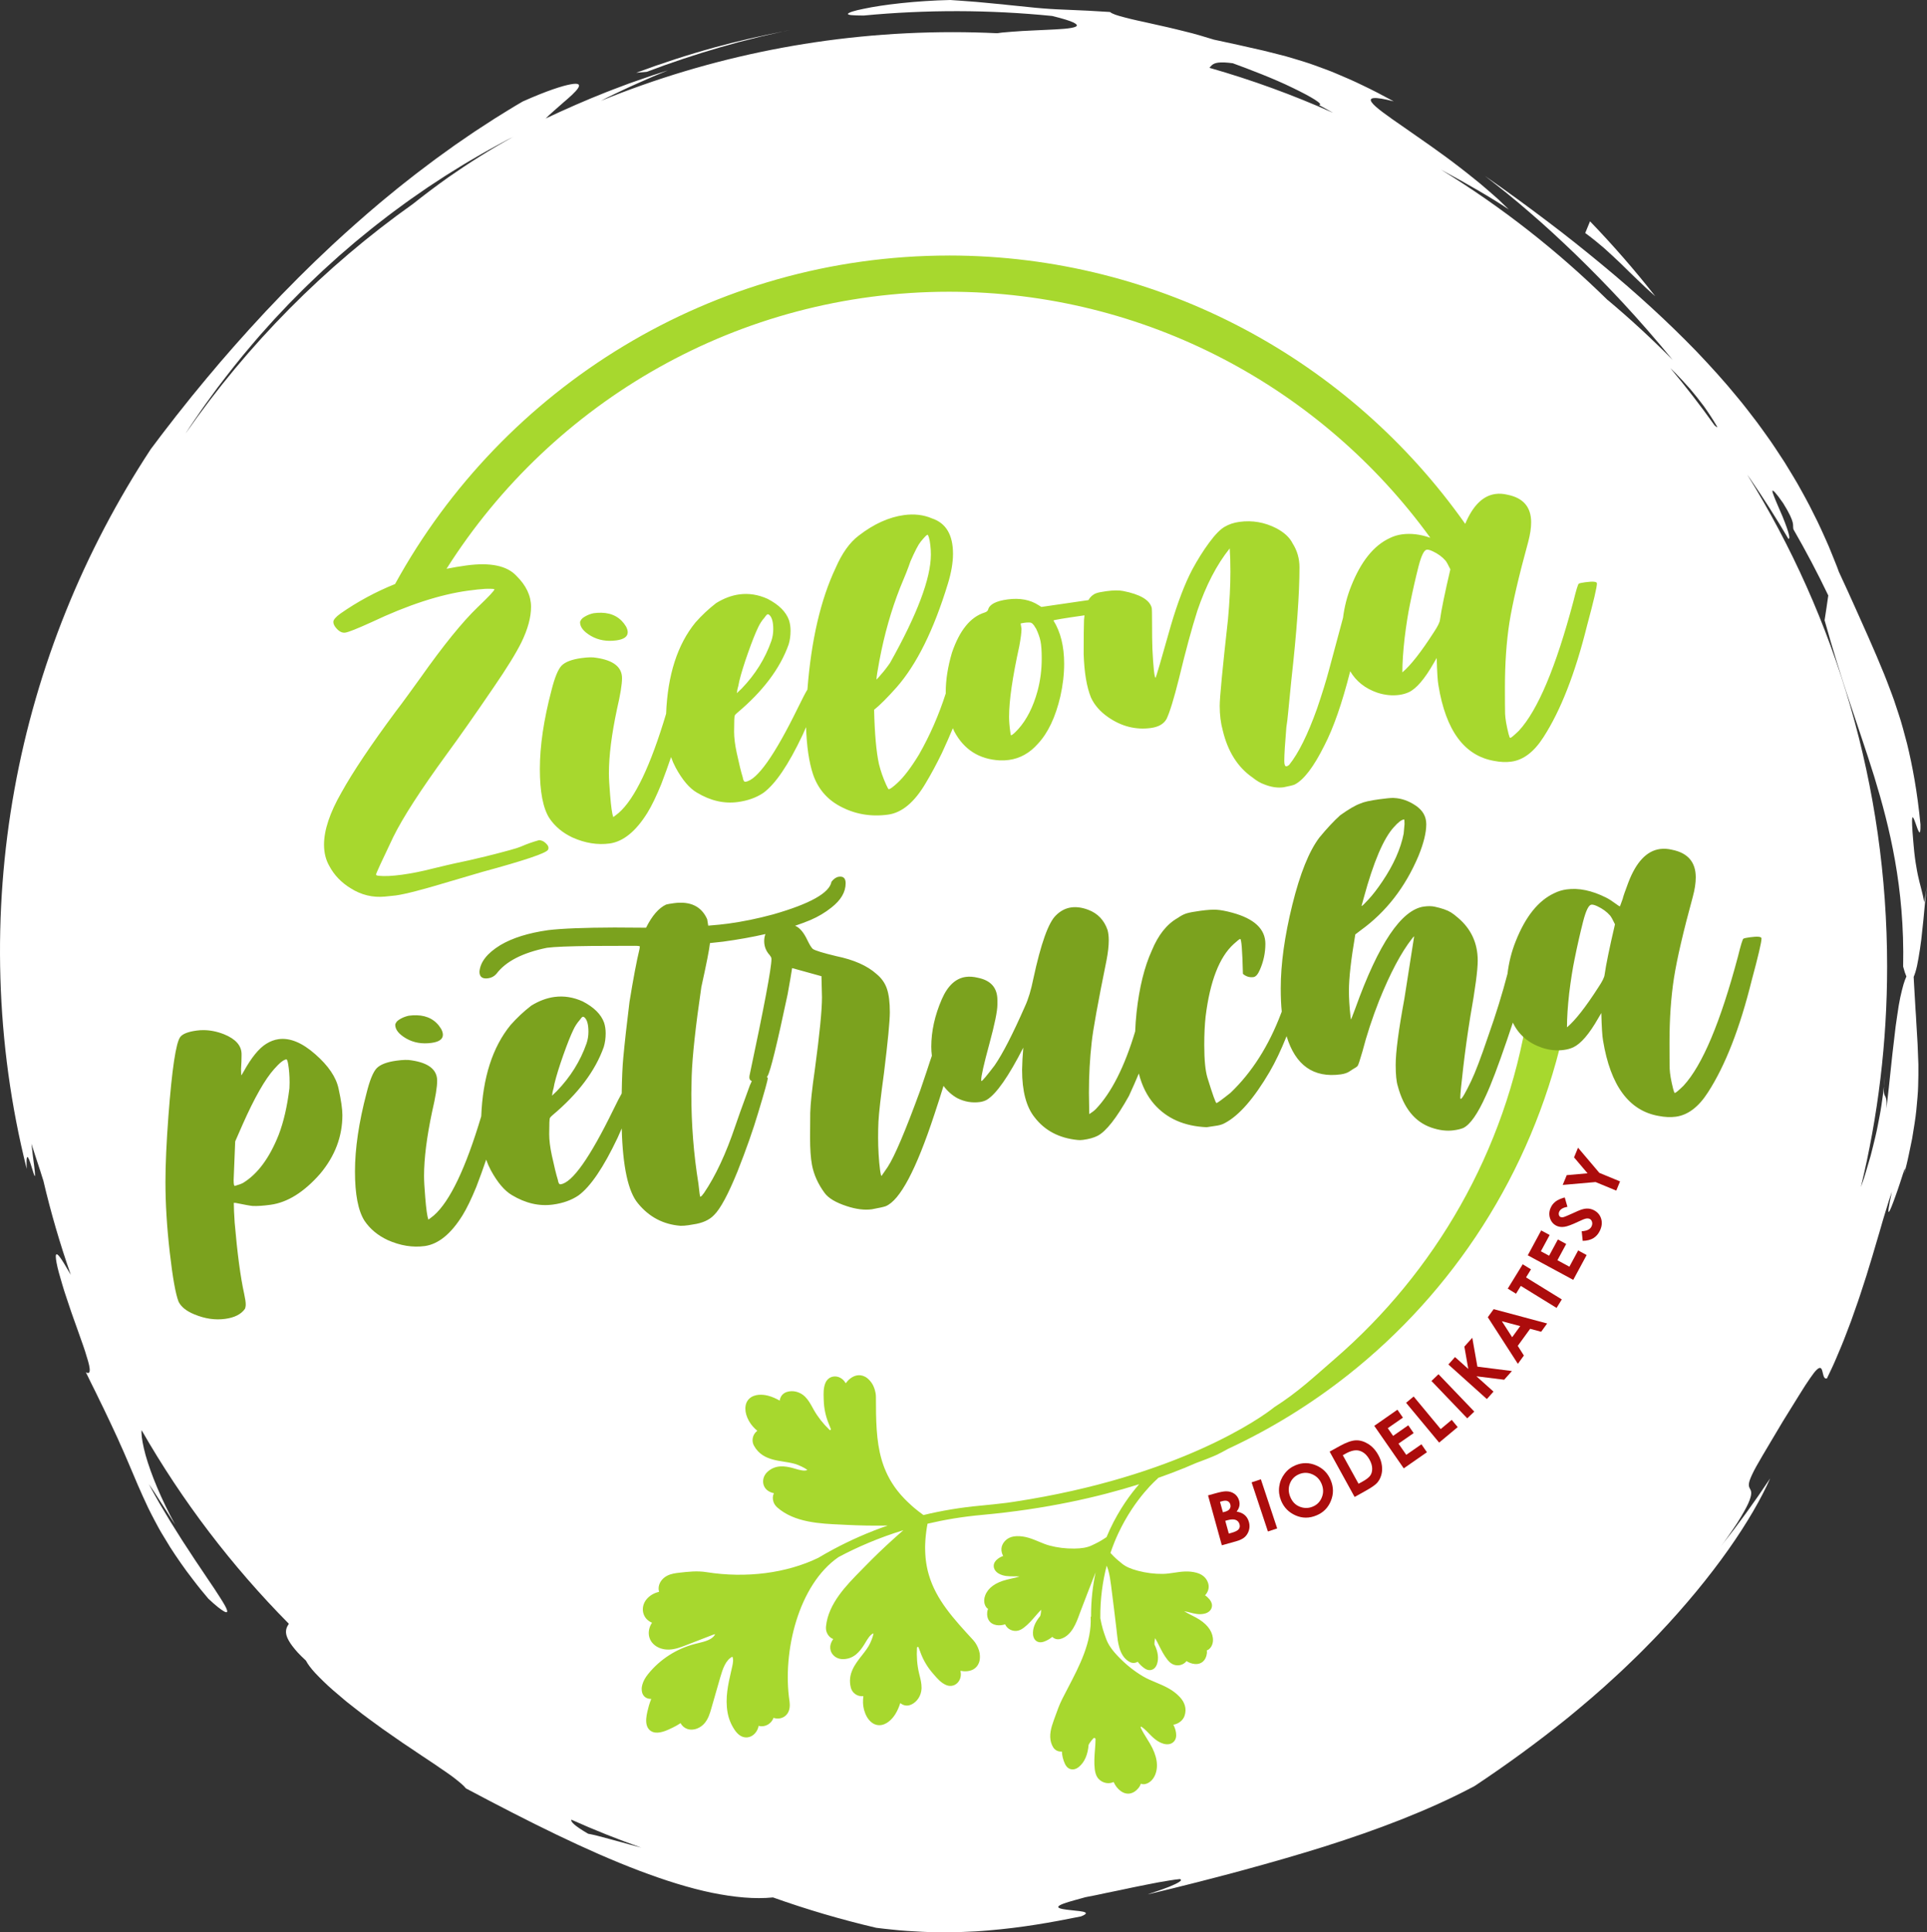 <?xml version="1.0" encoding="utf-8"?>
<!-- Generator: Adobe Illustrator 16.0.0, SVG Export Plug-In . SVG Version: 6.00 Build 0)  -->
<!DOCTYPE svg PUBLIC "-//W3C//DTD SVG 1.1//EN" "http://www.w3.org/Graphics/SVG/1.1/DTD/svg11.dtd">
<svg version="1.1" id="Layer_1" xmlns="http://www.w3.org/2000/svg" xmlns:xlink="http://www.w3.org/1999/xlink" x="0px" y="0px"
	 width="198px" height="198.501px" viewBox="0 0 198 198.501" enable-background="new 0 0 198 198.501" xml:space="preserve">
<rect x="0" y="0" width="198" height="198.501" fill="#333333" stroke="none"/>
<g>
	<defs>
		<rect id="SVGID_1_" width="198" height="198.501"/>
	</defs>
	<clipPath id="SVGID_2_">
		<use xlink:href="#SVGID_1_"  overflow="visible"/>
	</clipPath>
	<path clip-path="url(#SVGID_2_)" fill="#FFFFFF" d="M50.624,180.483c-0.495-0.332-0.918-0.62-1.275-0.867
		c-0.354-0.251-0.64-0.469-0.872-0.646c-0.462-0.355-0.697-0.564-0.766-0.666c-0.137-0.203,0.393,0.022,1.118,0.364
		c1.45,0.691,3.729,1.748,2.997,0.938c2.44,1.376,4.941,2.642,7.494,3.79c-0.021,0.19-0.514,0.114-1.262-0.104
		c-0.376-0.105-0.808-0.262-1.275-0.438c-0.468-0.179-0.975-0.37-1.482-0.58c-1.014-0.43-2.06-0.873-2.901-1.23
		c-0.425-0.176-0.803-0.32-1.109-0.418C50.987,180.523,50.757,180.468,50.624,180.483"/>
	<path clip-path="url(#SVGID_2_)" fill="#FFFFFF" d="M170.077,30.43c-0.647-0.554-1.24-1.117-1.816-1.677
		c-0.586-0.551-1.144-1.109-1.708-1.66c-0.574-0.541-1.146-1.086-1.746-1.617c-0.61-0.521-1.24-1.041-1.925-1.536l0.494-1.203
		C165.749,25.197,167.986,27.767,170.077,30.43"/>
	<path clip-path="url(#SVGID_2_)" fill="#FFFFFF" d="M20.028,48.949c-0.044,0.13-0.092,0.266-0.145,0.404
		c-0.051,0.141-0.104,0.286-0.163,0.435c-0.117,0.297-0.25,0.609-0.397,0.935c-0.303,0.646-0.632,1.361-1.004,2.104
		c-0.094,0.186-0.188,0.374-0.285,0.564c-0.093,0.191-0.188,0.386-0.284,0.582c-0.191,0.391-0.391,0.788-0.594,1.188
		c-0.207,0.399-0.395,0.813-0.597,1.223c-0.197,0.411-0.405,0.819-0.598,1.233c-0.771,1.656-1.508,3.303-2.042,4.777
		c-0.135,0.368-0.262,0.723-0.378,1.063s-0.207,0.67-0.294,0.979c-0.167,0.619-0.296,1.161-0.341,1.613
		c0.547-1.336,0.677-1.794,0.669-2.015c-0.004-0.219-0.142-0.197-0.089-0.56c-0.212,0.418-0.411,0.84-0.618,1.261
		c-0.203,0.422-0.417,0.84-0.607,1.269c-0.388,0.853-0.788,1.702-1.148,2.57c0.789-3.408,2.01-6.671,3.542-9.889
		c0.388-0.802,0.772-1.613,1.199-2.412c0.21-0.402,0.42-0.805,0.632-1.211c0.221-0.4,0.443-0.803,0.667-1.207
		c0.111-0.202,0.223-0.405,0.335-0.609c0.113-0.203,0.233-0.402,0.35-0.605c0.233-0.405,0.469-0.813,0.705-1.223
		c0.237-0.41,0.49-0.814,0.735-1.228C19.526,49.78,19.766,49.36,20.028,48.949"/>
	<g clip-path="url(#SVGID_2_)">
		<path fill="#FFFFFF" d="M193.673,110.476c-0.051,0.484-0.079,0.836-0.094,1.11c0.004-0.038,0.01-0.076,0.014-0.114
			C193.623,111.134,193.65,110.801,193.673,110.476z"/>
		<path fill="#FFFFFF" d="M80.709,3.179l-0.263,0.06c0.413-0.081,0.823-0.179,1.238-0.255L80.709,3.179z"/>
		<path fill="#FFFFFF" d="M73.964,4.871l1.912-0.535l1.926-0.488l0.482-0.121l0.484-0.11l0.97-0.219l0.708-0.159
			c-2.36,0.464-4.707,0.995-7.024,1.63c-2.723,0.749-5.409,1.624-8.052,2.606l1.077-0.095C68.915,6.446,71.423,5.609,73.964,4.871z"
			/>
		<path fill="#FFFFFF" d="M197.717,92.685c-0.18-1.031-0.444-1.781-0.657-2.801c-0.055-0.255-0.103-0.527-0.152-0.824
			c-0.055-0.297-0.105-0.619-0.151-0.976c-0.047-0.356-0.088-0.747-0.125-1.182c-0.033-0.435-0.085-0.909-0.119-1.438
			c-0.075-1.061-0.058-1.455,0.006-1.496c0.068-0.041,0.189,0.273,0.313,0.629c0.25,0.711,0.53,1.592,0.497,0.104
			c-0.322-3.391-0.832-6.046-1.374-8.288c-0.145-0.559-0.288-1.092-0.432-1.606c-0.073-0.257-0.141-0.51-0.217-0.757
			c-0.079-0.245-0.155-0.486-0.232-0.726c-0.153-0.477-0.308-0.938-0.461-1.39c-0.158-0.451-0.327-0.889-0.491-1.324
			c-0.166-0.434-0.326-0.865-0.501-1.293c-0.177-0.426-0.355-0.854-0.535-1.287c-0.352-0.868-0.755-1.744-1.158-2.686
			c-0.839-1.873-1.763-3.986-2.985-6.6c-0.056-0.152-0.111-0.303-0.166-0.455c-0.06-0.148-0.118-0.298-0.177-0.446
			c-0.119-0.296-0.238-0.591-0.355-0.884c-0.12-0.292-0.239-0.582-0.357-0.871c-0.123-0.287-0.251-0.569-0.377-0.852
			c-0.256-0.562-0.501-1.121-0.768-1.664c-0.267-0.541-0.535-1.076-0.804-1.604c-0.267-0.529-0.559-1.037-0.837-1.548
			c-0.142-0.254-0.283-0.507-0.424-0.758c-0.142-0.251-0.293-0.495-0.438-0.74c-0.295-0.489-0.589-0.974-0.885-1.452
			c-0.309-0.471-0.615-0.938-0.92-1.4c-0.154-0.231-0.305-0.463-0.463-0.689c-0.159-0.225-0.318-0.449-0.477-0.673
			c-0.32-0.445-0.634-0.891-0.959-1.325c-0.662-0.861-1.307-1.721-1.996-2.54c-1.348-1.661-2.78-3.223-4.245-4.764
			c-2.963-3.055-6.139-5.957-9.695-8.896c-1.778-1.47-3.64-2.963-5.641-4.47c-1.996-1.511-4.112-3.059-6.393-4.646
			c1.545,1.193,3.095,2.43,4.636,3.776c1.555,1.331,3.104,2.767,4.697,4.298c3.17,3.078,6.482,6.582,9.965,10.83
			c-2.137-2.164-4.367-4.221-6.681-6.16c0.01,0.016,0.021,0.029,0.032,0.044c-5.179-5.094-10.931-9.604-17.153-13.425
			c2.771,1.496,5.23,2.914,6.973,4.09c-0.326-0.322-0.684-0.664-1.064-1.021c-0.386-0.35-0.801-0.708-1.231-1.08
			c-0.216-0.184-0.437-0.371-0.659-0.562c-0.228-0.185-0.459-0.37-0.691-0.558c-0.234-0.188-0.471-0.377-0.708-0.566
			c-0.237-0.191-0.479-0.381-0.725-0.563c-1.942-1.507-4.018-2.918-5.69-4.088c-0.422-0.287-0.817-0.561-1.179-0.818
			c-0.359-0.262-0.688-0.5-0.979-0.71c-0.578-0.431-0.986-0.786-1.163-1.042c-0.352-0.51,0.223-0.621,2.259-0.101
			c-0.583-0.31-1.135-0.604-1.66-0.882c-0.263-0.141-0.521-0.271-0.776-0.393c-0.254-0.123-0.502-0.243-0.743-0.36
			c-0.964-0.474-1.852-0.851-2.665-1.193c-0.203-0.085-0.402-0.167-0.598-0.248c-0.197-0.075-0.39-0.148-0.579-0.22
			c-0.378-0.143-0.742-0.275-1.094-0.401c-0.701-0.259-1.37-0.454-2.01-0.649c-0.321-0.095-0.636-0.188-0.948-0.279
			c-0.315-0.081-0.628-0.162-0.941-0.242c-0.313-0.079-0.628-0.158-0.945-0.238c-0.159-0.039-0.319-0.08-0.48-0.119
			c-0.163-0.037-0.327-0.074-0.492-0.111c-0.662-0.149-1.354-0.307-2.102-0.475c-0.748-0.162-1.553-0.336-2.442-0.528
			c-0.437-0.139-0.918-0.282-1.427-0.429c-0.256-0.072-0.516-0.15-0.784-0.22c-0.268-0.067-0.541-0.136-0.816-0.205
			c-0.553-0.135-1.114-0.281-1.675-0.407s-1.115-0.25-1.649-0.37c-0.532-0.128-1.048-0.229-1.523-0.337
			c-0.475-0.106-0.912-0.212-1.293-0.314c-0.767-0.193-1.313-0.375-1.502-0.557c-3.378-0.232-4.929-0.207-6.904-0.37
			c-0.495-0.038-1.016-0.087-1.598-0.152c-0.584-0.054-1.229-0.117-1.974-0.2c-0.187-0.021-0.378-0.043-0.577-0.064
			c-0.199-0.019-0.404-0.037-0.617-0.057c-0.427-0.041-0.882-0.084-1.37-0.131c-0.489-0.053-1.012-0.088-1.572-0.131
			C98.882,0.091,98.282,0.036,97.64,0c-3.532,0.077-6.964,0.485-8.893,0.903c-0.968,0.189-1.561,0.387-1.617,0.512
			c-0.028,0.063,0.077,0.109,0.338,0.138c0.26,0.024,0.676,0.042,1.268,0.044c6.438-0.613,12.935-0.601,19.374,0.044
			c1.128,0.276,1.828,0.497,2.2,0.676c0.37,0.186,0.412,0.323,0.222,0.422c-0.189,0.095-0.614,0.17-1.178,0.22
			c-0.282,0.025-0.599,0.046-0.938,0.063c-0.34,0.016-0.704,0.029-1.08,0.052c-0.752,0.044-1.551,0.064-2.307,0.112
			c-0.757,0.051-1.469,0.102-2.045,0.157c-0.193,0.022-0.364,0.046-0.523,0.07c-1.508-0.07-3.023-0.11-4.549-0.11
			c-12.792,0-24.996,2.508-36.156,7.05c0.218-0.109,0.43-0.228,0.649-0.335c0.506-0.256,1.021-0.488,1.533-0.734l0.771-0.363
			c0.257-0.121,0.518-0.232,0.777-0.348l1.561-0.689l1.578-0.652l-1.607,0.517L65.422,8.3l-0.797,0.28l-0.79,0.298
			c-0.525,0.201-1.056,0.392-1.577,0.602c-2.095,0.827-4.157,1.733-6.194,2.694c0.457-0.459,1.166-1.062,1.822-1.642
			c0.663-0.563,1.273-1.107,1.508-1.474s0.094-0.553-0.753-0.398c-0.845,0.155-2.404,0.638-4.93,1.766
			c-0.975,0.558-1.917,1.159-2.861,1.74c-0.469,0.298-0.931,0.604-1.394,0.905l-0.693,0.452l-0.683,0.466
			c-0.453,0.311-0.905,0.621-1.357,0.932c-0.444,0.319-0.888,0.639-1.331,0.958c-0.222,0.159-0.444,0.315-0.663,0.479l-0.652,0.491
			c-0.434,0.328-0.871,0.65-1.3,0.982c-0.851,0.674-1.71,1.328-2.538,2.021c-0.416,0.345-0.84,0.678-1.248,1.028l-1.229,1.048
			c-1.625,1.412-3.226,2.844-4.775,4.336c-0.786,0.732-1.542,1.5-2.314,2.25c-0.382,0.381-0.756,0.771-1.136,1.154l-0.569,0.576
			l-0.56,0.588c-0.373,0.392-0.747,0.784-1.122,1.177c-0.368,0.399-0.736,0.799-1.105,1.2c-0.184,0.2-0.373,0.396-0.555,0.602
			l-0.545,0.611c-0.362,0.409-0.735,0.811-1.096,1.227c-0.36,0.414-0.721,0.83-1.083,1.246l-0.273,0.313l-0.267,0.316
			c-0.178,0.213-0.356,0.424-0.535,0.637c-0.726,0.841-1.42,1.715-2.14,2.578c-0.35,0.439-0.701,0.881-1.054,1.323
			c-0.177,0.222-0.354,0.442-0.531,0.665c-0.174,0.225-0.347,0.45-0.521,0.676c-0.347,0.453-0.706,0.898-1.051,1.359
			c-0.346,0.459-0.693,0.92-1.041,1.383c-3.408,5.191-6.343,10.76-8.706,16.622c-2.364,5.86-4.157,12.015-5.3,18.347
			c-1.144,6.33-1.636,12.836-1.44,19.377c0.193,6.54,1.079,13.123,2.7,19.581c-0.107-2.252,0.306-0.839,0.594,0.099
			c0.145,0.47,0.258,0.823,0.262,0.549c0.002-0.138-0.024-0.432-0.087-0.946c-0.034-0.257-0.075-0.569-0.124-0.945
			c-0.044-0.376-0.096-0.816-0.156-1.328c0.157,0.48,0.298,0.951,0.454,1.414c0.157,0.465,0.31,0.926,0.459,1.394
			c0.073,0.234,0.147,0.47,0.222,0.708c0.029,0.089,0.059,0.18,0.088,0.269c0.772,3.296,1.717,6.524,2.82,9.679
			c-0.554-0.956-0.926-1.577-1.167-1.876c-0.267-0.332-0.377-0.296-0.375,0.008c0.006,0.303,0.11,0.878,0.307,1.61
			c0.1,0.365,0.217,0.771,0.347,1.206c0.128,0.435,0.269,0.896,0.432,1.368c0.158,0.475,0.323,0.963,0.487,1.453
			c0.165,0.49,0.35,0.977,0.517,1.455c0.33,0.962,0.673,1.865,0.922,2.636c0.243,0.772,0.438,1.392,0.47,1.783
			c0.035,0.391-0.074,0.546-0.39,0.364c0.173,0.356,0.34,0.701,0.502,1.036c0.166,0.333,0.327,0.655,0.482,0.968
			c0.152,0.314,0.3,0.619,0.442,0.914c0.14,0.297,0.287,0.579,0.421,0.856c0.271,0.555,0.516,1.082,0.749,1.58
			c0.239,0.495,0.458,0.967,0.662,1.421c0.101,0.228,0.198,0.449,0.294,0.667c0.099,0.216,0.194,0.428,0.288,0.636
			c0.185,0.417,0.358,0.821,0.524,1.218c0.338,0.794,0.657,1.547,0.981,2.307c0.328,0.761,0.678,1.521,1.061,2.339
			c0.197,0.404,0.412,0.816,0.639,1.249c0.114,0.215,0.232,0.435,0.353,0.66c0.062,0.112,0.124,0.227,0.188,0.342
			c0.065,0.112,0.133,0.228,0.2,0.344c0.273,0.463,0.568,0.948,0.888,1.46c0.32,0.511,0.686,1.033,1.071,1.595
			c0.384,0.563,0.819,1.139,1.29,1.751c0.236,0.305,0.476,0.623,0.736,0.941c0.263,0.316,0.534,0.643,0.814,0.979
			c0.762,0.722,1.29,1.122,1.593,1.294c0.305,0.172,0.394,0.106,0.316-0.14c-0.075-0.247-0.323-0.668-0.676-1.226
			c-0.347-0.563-0.814-1.248-1.336-2.018c-0.258-0.386-0.53-0.793-0.813-1.214c-0.142-0.209-0.285-0.421-0.431-0.637
			c-0.142-0.218-0.285-0.438-0.43-0.659c-0.289-0.441-0.583-0.89-0.876-1.337c-0.284-0.451-0.567-0.902-0.846-1.344
			c-0.139-0.221-0.276-0.439-0.411-0.655c-0.131-0.219-0.26-0.434-0.386-0.645c-0.252-0.422-0.493-0.827-0.721-1.209
			c-0.442-0.771-0.815-1.45-1.097-1.972c0.381,0.524,0.799,1.181,1.252,1.895c0.229,0.355,0.468,0.725,0.71,1.101
			c0.241,0.378,0.481,0.767,0.737,1.144c-1.411-2.554-2.478-5.167-3.031-7.111c-0.265-0.98-0.416-1.787-0.428-2.344
			c0-0.088,0.009-0.159,0.015-0.234c4.169,7.281,9.268,13.963,15.13,19.887c-0.222,0.334-0.393,0.691-0.23,1.234
			c0.088,0.287,0.27,0.629,0.584,1.048c0.157,0.21,0.348,0.439,0.576,0.691c0.232,0.249,0.507,0.516,0.823,0.809
			c0.174,0.343,0.508,0.8,0.988,1.313c0.24,0.257,0.514,0.531,0.813,0.822c0.301,0.29,0.625,0.6,0.983,0.905
			c0.356,0.31,0.734,0.631,1.129,0.962c0.099,0.082,0.198,0.165,0.299,0.249c0.103,0.081,0.206,0.162,0.31,0.244
			c0.21,0.164,0.422,0.33,0.636,0.498c0.853,0.678,1.779,1.338,2.697,2.009c0.467,0.325,0.933,0.649,1.395,0.971
			c0.23,0.16,0.46,0.319,0.688,0.478c0.231,0.153,0.46,0.307,0.687,0.457c0.45,0.304,0.891,0.601,1.316,0.888
			c0.43,0.28,0.843,0.554,1.232,0.818c0.194,0.133,0.383,0.264,0.566,0.39c0.185,0.125,0.363,0.246,0.536,0.363
			c0.344,0.235,0.658,0.461,0.938,0.674c0.557,0.431,0.991,0.786,1.232,1.091c3.273,1.74,6.38,3.343,9.341,4.767
			c2.96,1.424,5.774,2.666,8.433,3.675c2.657,1.007,5.154,1.791,7.463,2.273c2.312,0.468,4.424,0.676,6.312,0.485
			c3.444,1.229,6.987,2.272,10.606,3.119c0.551,0.076,1.093,0.126,1.624,0.183c0.531,0.051,1.052,0.112,1.564,0.139
			c0.513,0.033,1.016,0.062,1.51,0.086c0.247,0.011,0.491,0.026,0.734,0.031c0.243,0.004,0.483,0.008,0.723,0.011
			c0.478,0.006,0.946,0.009,1.408,0.009c0.462,0.003,0.916-0.021,1.363-0.035c0.447-0.02,0.889-0.038,1.323-0.058
			c0.435-0.022,0.863-0.063,1.286-0.096c3.386-0.281,6.421-0.815,9.505-1.441c0.679-0.266,0.587-0.403,0.187-0.489
			c-0.201-0.044-0.479-0.074-0.776-0.102c-0.298-0.028-0.617-0.064-0.899-0.102c-0.565-0.075-0.983-0.174-0.806-0.36
			c0.089-0.094,0.327-0.208,0.769-0.354c0.22-0.074,0.492-0.148,0.82-0.244c0.328-0.098,0.714-0.204,1.164-0.322
			c0.33-0.064,0.689-0.135,1.071-0.209c0.38-0.081,0.781-0.166,1.196-0.254c0.416-0.085,0.846-0.173,1.282-0.262
			c0.436-0.096,0.877-0.19,1.319-0.28c0.886-0.171,1.764-0.366,2.588-0.513c0.412-0.07,0.81-0.138,1.184-0.201
			c0.375-0.062,0.729-0.109,1.056-0.142c0.39,0.112-0.245,0.441-1.073,0.782c-0.829,0.334-1.859,0.646-2.229,0.793
			c3.469-0.824,6.651-1.637,9.65-2.448c2.999-0.813,5.815-1.624,8.528-2.475c2.708-0.858,5.312-1.76,7.865-2.767
			c2.552-1.011,5.06-2.119,7.538-3.438c3.11-2.063,6.431-4.458,9.676-7.087c1.61-1.327,3.221-2.691,4.754-4.12
			c0.778-0.701,1.523-1.435,2.27-2.154c0.188-0.179,0.371-0.361,0.551-0.546c0.182-0.185,0.362-0.368,0.542-0.551
			c0.358-0.369,0.724-0.727,1.069-1.1c2.8-2.951,5.264-5.952,7.222-8.729c1.962-2.775,3.416-5.323,4.294-7.323
			c-1.59,2.402-3.281,4.734-5.067,6.986c0.118-0.157,0.234-0.309,0.343-0.458c0.106-0.151,0.21-0.297,0.311-0.438
			c0.197-0.285,0.382-0.551,0.554-0.8c0.171-0.249,0.328-0.482,0.471-0.702c0.14-0.222,0.266-0.429,0.381-0.621
			c0.457-0.772,0.742-1.312,0.889-1.715c0.3-0.803,0.141-1.003,0.021-1.234c-0.122-0.232-0.195-0.488,0.24-1.406
			c0.212-0.463,0.558-1.087,1.078-1.963c0.254-0.442,0.553-0.947,0.904-1.524c0.179-0.286,0.358-0.599,0.554-0.93
			c0.196-0.33,0.405-0.681,0.627-1.054c0.686-1.105,1.242-2.004,1.694-2.732c0.448-0.732,0.811-1.284,1.1-1.696
			c0.563-0.832,0.861-1.086,1.037-1.061c0.351,0.049,0.201,1.227,0.695,1.08c0.32-0.666,0.671-1.385,0.994-2.162
			c0.33-0.774,0.677-1.588,0.994-2.44c0.162-0.425,0.326-0.855,0.492-1.29c0.154-0.438,0.311-0.881,0.467-1.325
			c0.153-0.445,0.32-0.888,0.461-1.339c0.146-0.449,0.292-0.898,0.438-1.346c0.072-0.223,0.145-0.445,0.217-0.668
			c0.067-0.223,0.135-0.445,0.202-0.667c0.136-0.442,0.27-0.88,0.402-1.312c0.261-0.863,0.494-1.706,0.738-2.5
			c0.23-0.799,0.445-1.555,0.664-2.247c0.214-0.693,0.404-1.329,0.605-1.883c-0.18,0.823-0.282,1.364-0.327,1.688
			c-0.052,0.322-0.039,0.427,0.018,0.377c0.12-0.098,0.396-0.817,0.692-1.651c0.146-0.417,0.31-0.86,0.439-1.272
			c0.132-0.411,0.253-0.786,0.346-1.061c0.186-0.548,0.262-0.691,0.097,0.089c0.087-0.336,0.17-0.662,0.251-0.979
			c0.08-0.318,0.144-0.63,0.211-0.932c0.131-0.604,0.251-1.177,0.356-1.72c0.094-0.546,0.177-1.062,0.251-1.553
			s0.141-0.958,0.183-1.405c0.046-0.447,0.084-0.874,0.116-1.284c0.034-0.41,0.061-0.803,0.068-1.187
			c0.022-0.765,0.033-1.48,0.023-2.184c-0.021-0.704-0.051-1.395-0.081-2.105c-0.033-0.712-0.093-1.447-0.133-2.237
			c-0.011-0.198-0.021-0.399-0.032-0.604c-0.014-0.206-0.028-0.416-0.043-0.63c-0.028-0.429-0.056-0.876-0.079-1.347
			c-0.02-0.471-0.054-0.964-0.086-1.485c-0.011-0.188-0.02-0.398-0.03-0.593c0.059-0.13,0.116-0.284,0.172-0.468
			c0.059-0.193,0.117-0.411,0.172-0.656c0.053-0.249,0.104-0.521,0.154-0.811c0.099-0.577,0.201-1.225,0.284-1.896
			c0.072-0.673,0.147-1.37,0.22-2.044c0.072-0.676,0.116-1.332,0.18-1.924c0.03-0.295,0.062-0.574,0.095-0.832
			s0.058-0.494,0.091-0.702C197.921,91.576,197.814,92.132,197.717,92.685z M172.18,38.356c0.483,0.504,0.974,1.024,1.463,1.578
			c0.477,0.563,0.955,1.155,1.428,1.793c0.458,0.648,0.919,1.336,1.355,2.087c0.056,0.136-0.068,0.047-0.254-0.118
			c-1.439-2.022-2.958-3.983-4.547-5.886C171.811,37.993,171.995,38.167,172.18,38.356z M124.537,6.681
			c0.269-0.227,0.74-0.371,2.132-0.184c1.69,0.617,4.218,1.578,6.134,2.517c1.923,0.923,3.264,1.729,2.724,1.776
			c0.476,0.271,0.97,0.535,1.458,0.803c-4.095-1.827-8.34-3.379-12.714-4.626C124.355,6.869,124.432,6.77,124.537,6.681z
			 M20.696,42.116c0.259-0.385,0.539-0.754,0.81-1.132c0.274-0.376,0.545-0.755,0.823-1.128c1.127-1.485,2.282-2.965,3.511-4.394
			c0.308-0.357,0.608-0.722,0.922-1.075c0.315-0.352,0.631-0.703,0.947-1.056l0.476-0.528l0.487-0.518
			c0.326-0.346,0.652-0.69,0.979-1.036c0.33-0.343,0.669-0.677,1.004-1.016c0.338-0.336,0.668-0.682,1.017-1.007
			c0.691-0.658,1.375-1.328,2.092-1.965c0.355-0.321,0.711-0.643,1.067-0.965c0.363-0.313,0.728-0.626,1.091-0.939l0.548-0.471
			c0.184-0.154,0.371-0.305,0.557-0.458c0.373-0.304,0.746-0.608,1.12-0.913c0.373-0.305,0.76-0.594,1.14-0.891
			c0.384-0.292,0.759-0.597,1.151-0.879c0.78-0.568,1.552-1.152,2.354-1.695l1.194-0.826l1.216-0.797l0.608-0.397
			c0.203-0.132,0.411-0.257,0.617-0.385l1.238-0.765c0.413-0.254,0.837-0.492,1.255-0.738l0.629-0.365
			c0.209-0.123,0.42-0.244,0.634-0.358c0.854-0.464,1.699-0.942,2.568-1.376c-2.447,1.35-4.669,2.764-6.665,4.159
			c-1.319,0.935-2.532,1.855-3.659,2.75c-9.084,6.445-16.993,14.435-23.357,23.579c0.026-0.039,0.05-0.08,0.076-0.119
			C19.638,43.635,20.175,42.883,20.696,42.116z M65.487,189.699c-0.54-0.136-1.054-0.286-1.542-0.422
			c-0.489-0.136-0.953-0.259-1.384-0.372c-0.855-0.241-1.583-0.425-2.13-0.524c-1.414-0.825-1.811-1.24-1.723-1.443
			c2.344,1.05,4.74,2.006,7.179,2.868C65.756,189.771,65.616,189.733,65.487,189.699z M195.589,101.113
			c-0.055,0.184-0.109,0.385-0.162,0.605c-0.054,0.221-0.114,0.461-0.169,0.723c-0.111,0.523-0.217,1.134-0.313,1.846
			c-0.114,0.712-0.222,1.525-0.319,2.457c-0.238,1.862-0.445,4.199-0.791,7.136c0.046-1.082-0.089-1.168-0.185-1.367
			c-0.048-0.1-0.086-0.228-0.087-0.521c0.001-0.107,0.007-0.247,0.016-0.406c-0.033,0.302-0.072,0.605-0.112,0.913
			c-0.097,0.693-0.188,1.404-0.329,2.11c-0.068,0.354-0.137,0.707-0.205,1.06c-0.07,0.353-0.139,0.703-0.225,1.049
			c-0.164,0.69-0.331,1.369-0.501,2.019c-0.184,0.647-0.366,1.267-0.543,1.846c-0.045,0.145-0.089,0.286-0.132,0.426
			c-0.048,0.139-0.094,0.274-0.139,0.407c-0.065,0.187-0.126,0.36-0.188,0.535c1.758-7.266,2.697-14.852,2.697-22.657
			c0-18.545-5.265-35.858-14.373-50.537l0.294,0.419c1.381,2.008,2.694,4.066,3.934,6.176c0.194,0.021,0.076-0.471-0.166-1.156
			c-0.12-0.343-0.271-0.734-0.432-1.131c-0.169-0.393-0.342-0.794-0.5-1.16c-0.157-0.367-0.297-0.7-0.395-0.961
			c-0.102-0.258-0.161-0.44-0.148-0.512c0.022-0.143,0.339,0.158,1.104,1.26c0.681,1.09,0.898,1.64,0.98,1.972
			c0.08,0.333,0.015,0.454,0.077,0.717c1.274,2.214,2.474,4.478,3.579,6.791c-0.118,0.856-0.249,1.708-0.379,2.548
			c0.854,3.054,1.693,5.74,2.55,8.328c0.854,2.588,1.726,5.074,2.547,7.719c0.81,2.645,1.573,5.445,2.138,8.633
			c0.562,3.186,0.922,6.762,0.837,10.896c0.116,0.453,0.228,0.783,0.334,1.019C195.784,100.535,195.685,100.793,195.589,101.113z"/>
	</g>
</g>
<g>
	<defs>
		<rect id="SVGID_3_" x="17" y="26.251" width="164" height="158"/>
	</defs>
	<clipPath id="SVGID_4_">
		<use xlink:href="#SVGID_3_"  overflow="visible"/>
	</clipPath>
	<path clip-path="url(#SVGID_4_)" fill="#A7D82E" d="M97.522,26.251C73.164,26.257,51.7,39.774,40.592,59.999
		c-1.988,0.799-3.858,1.809-5.613,3.035c-0.485,0.35-0.728,0.637-0.728,0.861c0,0.215,0.118,0.447,0.355,0.699
		c0.284,0.305,0.574,0.438,0.869,0.396c0.319-0.043,1.224-0.402,2.714-1.08c3.725-1.762,7.031-2.84,9.917-3.232
		c0.709-0.096,1.295-0.158,1.756-0.186c0.626-0.014,0.94,0.002,0.94,0.051c0,0.129-0.581,0.748-1.739,1.854
		c-1.562,1.504-3.519,3.92-5.872,7.25c-0.355,0.486-0.769,1.057-1.242,1.715c-0.473,0.656-0.905,1.236-1.294,1.74
		c-2.531,3.412-4.388,6.182-5.57,8.311c-1.195,2.08-1.792,3.869-1.792,5.361c0,0.83,0.184,1.563,0.55,2.199
		c0.497,0.928,1.218,1.684,2.164,2.266c1.101,0.703,2.289,0.992,3.566,0.867l1.1-0.115c0.945-0.129,2.744-0.592,5.393-1.391
		l3.478-1.023c4.304-1.166,6.557-1.924,6.758-2.271c0.036-0.039,0.053-0.107,0.053-0.201c0-0.143-0.077-0.287-0.23-0.432
		c-0.142-0.146-0.284-0.246-0.426-0.297c-0.142-0.053-0.249-0.074-0.319-0.063c-0.65,0.182-1.271,0.402-1.862,0.662
		c-0.319,0.148-1.526,0.484-3.619,1.006c-1.206,0.295-2.265,0.533-3.175,0.717c-0.319,0.066-1.094,0.25-2.324,0.547
		c-1.076,0.275-2.111,0.482-3.104,0.617s-1.786,0.172-2.377,0.111c-0.189-0.023-0.284-0.063-0.284-0.123
		c0-0.105,0.591-1.395,1.774-3.865c0.981-1.994,2.814-4.832,5.499-8.514c1.278-1.738,2.886-4.029,4.826-6.877
		c1.336-1.947,2.283-3.48,2.838-4.598c0.662-1.359,0.993-2.576,0.993-3.654c0-1.139-0.502-2.201-1.508-3.189
		c-0.97-1.041-2.685-1.395-5.144-1.061c-0.688,0.094-1.367,0.209-2.033,0.342c10.896-17.197,30.034-28.457,51.643-28.463l0,0h0.003
		c20.228,0.02,38.288,9.898,49.44,25.277c-1.026-0.359-1.994-0.477-2.905-0.352c-0.451,0.059-0.87,0.188-1.261,0.383
		c-1.643,0.758-2.968,2.406-3.972,4.949c-0.413,1.027-0.689,2.105-0.83,3.234c-0.268,0.986-0.728,2.689-1.425,5.299
		c-0.307,1.156-0.722,2.498-1.242,4.025c-0.957,2.678-1.915,4.609-2.872,5.795c-0.106,0.086-0.195,0.133-0.267,0.143
		c-0.154,0.021-0.231-0.158-0.231-0.539c0-0.662,0.073-1.82,0.213-3.475c0.071-0.438,0.13-0.924,0.179-1.465
		c0.047-0.539,0.159-1.674,0.336-3.404c0.557-4.98,0.833-8.834,0.833-11.559c0-0.9-0.235-1.721-0.709-2.463
		c-0.295-0.598-0.852-1.115-1.667-1.549c-1.208-0.617-2.47-0.838-3.798-0.656c-0.567,0.076-1.075,0.246-1.524,0.51
		c-0.449,0.262-0.975,0.801-1.578,1.619c-0.604,0.814-1.188,1.748-1.757,2.797c-0.757,1.453-1.477,3.34-2.164,5.66
		c-0.993,3.523-1.524,5.34-1.597,5.443c-0.117-0.104-0.225-1.096-0.318-2.977c-0.024-0.639-0.036-1.537-0.036-2.697
		c0-0.902-0.011-1.408-0.035-1.525c-0.213-0.811-1.195-1.389-2.943-1.73c-0.427-0.084-0.996-0.078-1.706,0.018
		c-0.52,0.07-0.874,0.143-1.063,0.217c-0.34,0.131-0.603,0.365-0.791,0.701c-1.61,0.238-3.223,0.475-4.832,0.703l-0.284-0.176
		c-0.875-0.568-1.94-0.766-3.193-0.596c-1.17,0.158-1.833,0.498-1.987,1.016c-0.034,0.16-0.165,0.271-0.391,0.338
		c-1.443,0.457-2.553,1.828-3.335,4.115c-0.424,1.443-0.638,2.793-0.638,4.049c0,0.047,0.001,0.092,0.002,0.137
		c-0.712,2.221-1.628,4.314-2.751,6.281c-0.827,1.357-1.572,2.334-2.235,2.934c-0.438,0.402-0.728,0.613-0.869,0.633
		c-0.035,0.006-0.124-0.148-0.266-0.461c-0.319-0.701-0.568-1.416-0.746-2.139c-0.271-1.242-0.438-3.098-0.497-5.564
		c0.604-0.484,1.372-1.254,2.307-2.305c2.069-2.355,3.825-5.898,5.27-10.633c0.354-1.15,0.531-2.182,0.531-3.094
		c0-1.943-0.722-3.154-2.165-3.633c-0.862-0.369-1.82-0.482-2.873-0.338c-1.549,0.211-3.098,0.912-4.647,2.107
		c-0.923,0.693-1.715,1.803-2.377,3.326c-1.539,3.254-2.504,7.416-2.897,12.486c-0.188,0.303-0.505,0.91-0.953,1.828
		c-2.413,4.938-4.216,7.486-5.41,7.648c-0.142,0.02-0.237-0.133-0.284-0.459c-0.166-0.533-0.373-1.377-0.621-2.527
		c-0.177-0.828-0.266-1.551-0.266-2.166c0-1.033,0.023-1.586,0.071-1.664c0.047-0.078,0.13-0.166,0.249-0.264
		c2.649-2.223,4.41-4.564,5.286-7.029c0.13-0.432,0.195-0.896,0.195-1.395c0-0.402-0.053-0.768-0.161-1.098
		c-0.307-0.859-1.04-1.59-2.199-2.189c-0.97-0.438-1.939-0.588-2.909-0.457c-0.792,0.107-1.585,0.404-2.377,0.893
		c-0.78,0.604-1.49,1.268-2.129,1.996c-1.85,2.266-2.853,5.391-3.011,9.369c-1.595,5.34-3.216,8.738-4.866,10.184
		c-0.354,0.285-0.543,0.43-0.567,0.434c-0.119-0.328-0.225-1.084-0.32-2.268c-0.083-0.984-0.125-1.725-0.125-2.223
		c0-1.801,0.278-4.008,0.834-6.617c0.343-1.469,0.514-2.523,0.514-3.162c0-1.139-0.881-1.836-2.644-2.094
		c-0.354-0.07-0.863-0.061-1.525,0.029c-0.981,0.135-1.662,0.393-2.04,0.775c-0.366,0.381-0.715,1.236-1.046,2.559
		c-0.792,3.012-1.188,5.695-1.188,8.053c0,2.346,0.325,4.033,0.976,5.057c0.568,0.848,1.36,1.51,2.377,1.988
		c1.301,0.582,2.578,0.785,3.832,0.615c1.395-0.201,2.684-1.254,3.867-3.156c0.438-0.711,0.91-1.688,1.419-2.93
		c0.376-0.98,0.712-1.91,1.009-2.789c0.135,0.381,0.295,0.746,0.481,1.094c0.686,1.258,1.407,2.107,2.165,2.549
		c1.396,0.842,2.802,1.166,4.221,0.973c1.029-0.141,1.904-0.455,2.625-0.945c1.23-0.9,2.567-2.871,4.009-5.912
		c0.107-0.23,0.235-0.521,0.373-0.838c0.063,1.975,0.299,3.586,0.709,4.832c0.497,1.463,1.408,2.551,2.732,3.271
		c1.525,0.836,3.188,1.131,4.984,0.887c1.432-0.195,2.726-1.283,3.885-3.266c0.543-0.902,1.093-1.926,1.65-3.068
		c0.451-0.973,0.823-1.818,1.122-2.543c0.049,0.117,0.1,0.23,0.154,0.344c0.993,1.855,2.542,2.842,4.647,2.959
		c0.331,0.014,0.65,0,0.96-0.043c1.145-0.156,2.139-0.711,2.979-1.666c1.039-1.113,1.808-2.734,2.305-4.865
		c0.261-1.16,0.39-2.279,0.39-3.357c0-1.777-0.364-3.256-1.098-4.436c0-0.053,1.066-0.23,3.188-0.533
		c-0.017,0.146-0.034,0.299-0.049,0.461c-0.024,0.596-0.036,1.771-0.036,3.523c0.061,1.889,0.309,3.371,0.745,4.449
		c0.355,0.781,0.946,1.459,1.775,2.033c1.372,0.951,2.838,1.32,4.398,1.107c0.78-0.107,1.313-0.416,1.599-0.928
		c0.329-0.686,0.754-2.07,1.276-4.154c0.685-2.842,1.313-5.154,1.88-6.938c0.887-2.621,1.997-4.762,3.333-6.426
		c0.048,0.658,0.072,1.459,0.072,2.408c0,1.396-0.082,3.02-0.248,4.867c-0.566,5.076-0.852,8.043-0.852,8.895
		c0,0.926,0.105,1.775,0.319,2.551c0.521,2.158,1.537,3.762,3.052,4.811c0.427,0.346,0.839,0.584,1.239,0.721
		c0.689,0.271,1.338,0.367,1.952,0.285l0,0c0.592-0.117,0.972-0.209,1.137-0.279c0.947-0.482,1.963-1.82,3.051-4.004
		c0.941-1.811,1.828-4.359,2.659-7.639c0.605,1.033,1.533,1.77,2.787,2.205c0.769,0.25,1.521,0.326,2.253,0.227
		c0.365-0.051,0.69-0.143,0.976-0.275c0.782-0.365,1.632-1.357,2.556-2.977l0.316-0.541c0.037,1.439,0.096,2.379,0.179,2.818
		c0.757,4.637,2.661,7.221,5.713,7.754c0.639,0.127,1.228,0.152,1.772,0.078l0,0c1.242-0.168,2.342-1.006,3.302-2.51
		c1.772-2.74,3.267-6.57,4.486-11.486c0.675-2.496,1.011-3.936,1.011-4.314c0-0.189-0.4-0.23-1.205-0.119
		c-0.342,0.045-0.562,0.094-0.657,0.143c-0.083,0.045-0.267,0.646-0.551,1.799c-1.797,6.771-3.663,11.209-5.604,13.309
		c-0.496,0.482-0.793,0.729-0.887,0.742c-0.047,0.006-0.105-0.135-0.177-0.42c-0.214-0.848-0.331-1.537-0.355-2.066
		c-0.013-0.531-0.017-1.432-0.017-2.699c0-2.453,0.152-4.67,0.459-6.656c0.319-1.998,0.964-4.77,1.936-8.313
		c0.199-0.752,0.299-1.416,0.299-1.998c0-1.563-0.807-2.508-2.429-2.832c-0.438-0.105-0.853-0.133-1.242-0.078
		c-1.283,0.174-2.32,1.197-3.104,3.07c-11.81-16.74-31.262-27.549-53.027-27.568H97.522z M95.293,54.937
		c0.048-0.008,0.101,0.092,0.16,0.299c0.06,0.203,0.106,0.469,0.142,0.797c0.037,0.316,0.053,0.627,0.053,0.936
		c0,2.439-1.4,6.154-4.204,11.146c-0.19,0.273-0.396,0.551-0.621,0.83c-0.225,0.268-0.408,0.482-0.55,0.643
		c-0.13,0.148-0.202,0.225-0.214,0.225c0-0.248,0.102-0.902,0.302-1.959c0.508-2.688,1.217-5.184,2.129-7.488
		c0.472-1.107,0.828-2.008,1.063-2.703c0.451-1.033,0.798-1.703,1.046-2.01C94.98,55.187,95.21,54.948,95.293,54.937
		 M146.651,56.466c0.139,0,0.327,0.057,0.565,0.17c0.53,0.246,0.97,0.566,1.313,0.959c0.105,0.127,0.271,0.424,0.496,0.893
		c-0.567,2.422-0.923,4.146-1.063,5.174c-0.024,0.262-0.238,0.695-0.639,1.295c-1.303,2.025-2.378,3.398-3.23,4.117
		c0-0.994,0.078-2.166,0.232-3.516c0.164-1.348,0.348-2.51,0.549-3.486c0.272-1.352,0.567-2.654,0.886-3.904
		c0.285-1.094,0.563-1.66,0.834-1.695C146.613,56.468,146.631,56.468,146.651,56.466 M61.811,62.948
		c-0.26-0.006-0.536,0.01-0.826,0.049c-0.284,0.063-0.543,0.156-0.78,0.285c-0.237,0.125-0.396,0.248-0.479,0.367
		c-0.083,0.117-0.124,0.211-0.124,0.283c0,0.498,0.378,0.967,1.135,1.408c0.757,0.43,1.62,0.58,2.59,0.449
		c0.781-0.107,1.171-0.385,1.171-0.836c0-0.178-0.059-0.377-0.178-0.598C63.772,63.45,62.936,62.979,61.811,62.948 M78.911,63.104
		c0.045,0.006,0.089,0.027,0.133,0.066c0.272,0.236,0.408,0.727,0.408,1.473c0,0.414-0.065,0.814-0.195,1.199
		c-0.638,1.818-1.656,3.449-3.051,4.895l-0.479,0.455c-0.012,0.002-0.018-0.01-0.018-0.031c0.023-0.053,0.036-0.107,0.036-0.166
		c0-0.061,0.017-0.156,0.053-0.293c0.047-0.135,0.101-0.373,0.16-0.713c0.189-0.783,0.49-1.762,0.905-2.932
		c0.414-1.17,0.763-2.047,1.047-2.631c0.166-0.354,0.378-0.678,0.638-0.975c0.142-0.209,0.248-0.324,0.319-0.346
		C78.882,63.104,78.896,63.104,78.911,63.104L78.911,63.104z M105.69,63.948c0.047,0,0.094,0.002,0.14,0.004
		c0.188,0.01,0.379,0.193,0.567,0.545c0,0.023,0.013,0.035,0.036,0.031c0.236,0.49,0.396,0.936,0.479,1.338
		c0.083,0.404,0.125,0.998,0.125,1.779c0,1.16-0.142,2.27-0.425,3.328c-0.45,1.648-1.113,2.959-1.989,3.932
		c-0.378,0.406-0.62,0.617-0.726,0.631c-0.037,0.006-0.065-0.109-0.089-0.344c-0.084-0.592-0.125-1.113-0.125-1.564
		c0-1.646,0.35-4.059,1.047-7.232c0.152-0.814,0.231-1.418,0.231-1.809l-0.089-0.521c0-0.023,0.143-0.055,0.425-0.094
		C105.422,63.954,105.554,63.948,105.69,63.948"/>
	<path clip-path="url(#SVGID_4_)" fill="#A7D82E" d="M156.967,104.079c-2.271,14.23-9.532,26.619-19.811,35.514
		c-2.221,1.92-3.751,3.393-6.231,4.973c-1.267,1.037-9.827,7.135-26.718,9.709c-0.259,0.039-0.513,0.078-0.768,0.111
		c-0.858,0.105-1.74,0.201-2.645,0.285c-2.11,0.191-4.078,0.529-5.909,0.971c-0.354-0.256-0.687-0.514-0.998-0.777
		c0-0.004,0-0.004,0-0.004c-0.062-0.055-0.123-0.105-0.184-0.158c-0.18-0.158-0.352-0.32-0.517-0.48
		c-0.007-0.008-0.012-0.014-0.018-0.02c-0.051-0.051-0.101-0.1-0.15-0.15c0-0.002-0.003-0.002-0.003-0.002
		c-0.053-0.055-0.106-0.111-0.159-0.166c-0.052-0.055-0.102-0.109-0.151-0.168c-0.004,0.006-0.004,0-0.004,0
		c-0.05-0.055-0.099-0.109-0.147-0.164h-0.002c-0.051-0.059-0.097-0.115-0.145-0.174c-0.047-0.055-0.094-0.111-0.139-0.172
		c-0.003,0.004-0.003,0-0.003,0c-0.045-0.055-0.089-0.113-0.133-0.17c0-0.004-0.003,0-0.003-0.004
		c-0.043-0.057-0.085-0.115-0.127-0.174c-0.007-0.006-0.014-0.016-0.019-0.025c-0.036-0.049-0.071-0.1-0.106-0.15
		c-0.008-0.012-0.017-0.023-0.024-0.037c-0.033-0.047-0.066-0.096-0.096-0.143l-0.023-0.035c-0.032-0.051-0.063-0.1-0.096-0.15
		l-0.016-0.027c-0.032-0.051-0.064-0.104-0.095-0.156c-0.007-0.012-0.015-0.027-0.022-0.037c-0.029-0.049-0.057-0.098-0.084-0.146
		c-0.009-0.018-0.02-0.037-0.029-0.053c-0.024-0.045-0.05-0.09-0.073-0.139c-0.01-0.016-0.018-0.029-0.027-0.049
		c-0.025-0.047-0.048-0.092-0.073-0.141c-0.009-0.016-0.017-0.037-0.027-0.053c-0.022-0.049-0.044-0.094-0.067-0.141
		c-0.009-0.018-0.017-0.039-0.027-0.059c-0.021-0.045-0.042-0.09-0.062-0.135c-0.009-0.02-0.019-0.041-0.026-0.063
		c-0.021-0.049-0.041-0.094-0.06-0.139c-0.027-0.064-0.053-0.129-0.08-0.193c-0.015-0.039-0.028-0.074-0.042-0.113
		c-0.011-0.029-0.024-0.061-0.035-0.092v-0.004c-0.024-0.066-0.048-0.133-0.07-0.199c-0.025-0.068-0.048-0.143-0.07-0.211
		c-0.023-0.07-0.044-0.141-0.064-0.211c-0.574-1.961-0.582-4.143-0.588-6.449v-0.033c0-0.256-0.061-0.516-0.111-0.689
		c-0.08-0.27-0.19-0.516-0.312-0.695c-0.616-0.902-1.304-0.867-1.661-0.764c-0.393,0.113-0.744,0.404-1.019,0.773
		c-0.046-0.078-0.098-0.154-0.153-0.225c-0.281-0.344-0.707-0.525-1.113-0.463c-0.373,0.055-0.673,0.299-0.825,0.67
		c-0.208,0.51-0.189,1.061-0.174,1.549c0.002,0.063,0.006,0.125,0.006,0.188c0.021,0.84,0.198,1.678,0.517,2.445l0.036,0.086
		c0.062,0.15,0.126,0.303,0.18,0.451c0.007,0.027,0.017,0.059-0.036,0.094c-0.058,0.035-0.089,0.004-0.104-0.01
		c-0.652-0.627-1.192-1.311-1.604-2.035c-0.047-0.084-0.093-0.168-0.14-0.254c-0.213-0.385-0.433-0.787-0.777-1.127
		c-0.508-0.492-1.244-0.68-1.875-0.471c-0.41,0.137-0.664,0.465-0.718,0.885c-0.368-0.207-0.758-0.389-1.187-0.502
		c-0.247-0.066-1.103-0.248-1.734,0.143c-0.301,0.188-0.5,0.477-0.574,0.832c-0.024,0.111-0.036,0.229-0.036,0.35
		c0,0.201,0.031,0.41,0.095,0.629c0.123,0.42,0.365,0.855,0.667,1.197c0.141,0.162,0.298,0.313,0.468,0.451
		c-0.089,0.066-0.169,0.145-0.24,0.236c-0.286,0.371-0.331,0.879-0.11,1.285c0.238,0.439,0.545,0.748,0.891,0.977
		c0.661,0.436,1.463,0.563,2.202,0.68c0.539,0.084,1.049,0.166,1.481,0.35c0.551,0.234,0.803,0.402,0.917,0.5
		c-0.311,0.146-0.821-0.004-1.238-0.125c-0.083-0.025-0.163-0.049-0.239-0.07c-0.828-0.223-1.783-0.357-2.593,0.359
		c-0.323,0.285-0.497,0.678-0.476,1.078c0.005,0.094,0.021,0.186,0.046,0.273c0.13,0.445,0.505,0.752,1.063,0.871
		c-0.131,0.27-0.151,0.574-0.044,0.889c0.073,0.213,0.208,0.412,0.391,0.574c1.756,1.549,4.401,1.666,6.527,1.76
		c0.207,0.01,0.412,0.021,0.611,0.031c1.3,0.064,2.644,0.09,3.993,0.07c0.073,0,0.146-0.004,0.218-0.004
		c-2.059,0.713-3.89,1.541-5.49,2.391l-0.003-0.006c-0.021,0.012-0.041,0.027-0.063,0.041c-0.557,0.295-1.087,0.598-1.586,0.896
		c-3.248,1.57-7.404,2.117-11.494,1.465c-0.944-0.15-1.875-0.043-2.774,0.059c-0.398,0.047-0.849,0.098-1.268,0.318
		c-0.534,0.277-0.874,0.797-0.866,1.324c0.001,0.105,0.02,0.215,0.051,0.316c-0.443,0.115-0.873,0.314-1.227,0.699
		c-0.412,0.445-0.555,1.066-0.36,1.605c0.165,0.459,0.498,0.721,0.86,0.879c0,0.002-0.003,0.002-0.003,0.004
		c-0.311,0.453-0.412,1.016-0.269,1.504c0.045,0.158,0.116,0.305,0.208,0.438c0.376,0.535,1.06,0.84,1.828,0.811
		c0.622-0.023,1.197-0.246,1.704-0.441l2.765-1.07c0.116-0.045,0.196-0.064,0.248-0.074c-0.008,0.023-0.02,0.049-0.036,0.078
		c-0.302,0.506-1.027,0.68-1.729,0.852c-0.104,0.025-0.206,0.049-0.307,0.076c-1.882,0.48-3.591,1.578-4.811,3.092
		c-0.297,0.369-0.49,0.719-0.589,1.072c-0.032,0.109-0.072,0.285-0.072,0.48l0.003-0.002c-0.001,0.119,0.012,0.242,0.047,0.363
		c0.099,0.338,0.352,0.563,0.694,0.623c0.079,0.014,0.159,0.018,0.24,0.018c-0.19,0.459-0.31,0.916-0.396,1.293
		c-0.107,0.48-0.19,0.986-0.063,1.418c0.127,0.432,0.452,0.705,0.893,0.748c0.598,0.057,1.255-0.262,1.734-0.494l0.07-0.033
		c0.275-0.133,0.532-0.279,0.771-0.443c0.154,0.283,0.405,0.502,0.696,0.598c0.704,0.232,1.41-0.143,1.8-0.621
		c0.372-0.459,0.529-1.006,0.668-1.492l0.915-3.182c0.254-0.885,0.559-1.777,1.243-2.129c0.132,0.232,0.073,0.629-0.012,1.006
		c-0.033,0.148-0.068,0.301-0.102,0.449c-0.315,1.365-0.64,2.779-0.375,4.277c0.108,0.619,0.348,1.217,0.698,1.746
		c0.34,0.516,0.714,0.781,1.145,0.814c0.63,0.049,1.126-0.447,1.291-0.965c0.023-0.074,0.042-0.15,0.055-0.223
		c0.333,0.092,0.693,0.039,1.007-0.162c0.251-0.162,0.432-0.395,0.524-0.658c0.371,0.121,0.761,0.086,1.078-0.107
		c0.324-0.201,0.687-0.631,0.573-1.531l-0.01-0.072c-0.755-5.084,0.929-11.986,5.047-14.811c1.889-1.004,4.108-1.975,6.656-2.756
		c-0.161,0.139-0.321,0.279-0.48,0.42c-0.03,0.027-0.06,0.053-0.09,0.08c-0.162,0.143-0.32,0.285-0.478,0.428
		c-1,0.904-1.97,1.834-2.88,2.77c-0.14,0.145-0.284,0.289-0.429,0.438c-1.496,1.518-3.356,3.406-3.592,5.736
		c-0.008,0.063-0.008,0.123-0.008,0.182c0.004,0.18,0.042,0.35,0.111,0.508c0.13,0.293,0.35,0.508,0.637,0.619
		c-0.159,0.225-0.257,0.453-0.293,0.674c-0.004,0.025-0.006,0.049-0.01,0.072c-0.014,0.148-0.001,0.293,0.04,0.436
		c0.044,0.148,0.12,0.291,0.226,0.418c0.255,0.305,0.647,0.477,1.079,0.463c1.08-0.025,1.69-0.773,2.144-1.5
		c0.042-0.07,0.085-0.139,0.13-0.215c0.224-0.373,0.497-0.83,0.822-0.934c-0.002,0.018-0.005,0.039-0.009,0.061
		c-0.029,0.162-0.109,0.445-0.321,0.922c-0.195,0.436-0.514,0.842-0.852,1.273c-0.705,0.896-1.504,1.912-1.146,3.318l0.012,0.041
		c0.117,0.4,0.429,0.699,0.836,0.807c0.148,0.037,0.297,0.049,0.441,0.031c-0.03,0.219-0.043,0.434-0.038,0.648
		c0.007,0.277,0.053,0.57,0.133,0.844c0.114,0.387,0.346,0.918,0.81,1.25c0.296,0.209,0.637,0.283,0.985,0.215
		c0.729-0.143,1.232-0.859,1.369-1.072c0.238-0.377,0.404-0.771,0.531-1.176c0.082,0.066,0.167,0.123,0.259,0.164
		c0.277,0.127,0.578,0.125,0.868-0.008c0.605-0.275,1.02-0.912,1.057-1.621c0.003-0.031,0.003-0.061,0.003-0.09
		c0.006-0.449-0.097-0.863-0.197-1.266c-0.024-0.094-0.048-0.188-0.069-0.281c-0.189-0.811-0.257-1.684-0.202-2.586
		c0-0.02,0.004-0.066,0.073-0.076c0.063-0.01,0.076,0.021,0.085,0.041c0.062,0.146,0.119,0.301,0.174,0.451l0.032,0.092
		c0.291,0.787,0.72,1.508,1.28,2.145c0.04,0.047,0.083,0.094,0.122,0.141c0.318,0.371,0.68,0.787,1.178,1.02
		c0.364,0.17,0.748,0.145,1.06-0.07c0.338-0.232,0.531-0.654,0.501-1.098c-0.005-0.088-0.019-0.18-0.039-0.271
		c0.453,0.086,0.907,0.061,1.272-0.123c0.33-0.168,0.858-0.611,0.7-1.693c-0.013-0.078-0.032-0.162-0.06-0.252
		c-0.109-0.375-0.337-0.799-0.57-1.049l-0.021-0.027c-2.049-2.227-3.818-4.152-4.57-6.717c-0.026-0.092-0.053-0.186-0.077-0.279
		c-0.002-0.008-0.002-0.016-0.006-0.02c-0.022-0.09-0.042-0.182-0.065-0.271c-0.002-0.014-0.004-0.023-0.007-0.033
		c-0.02-0.092-0.038-0.182-0.056-0.273c-0.001-0.012-0.006-0.021-0.006-0.035c-0.016-0.09-0.032-0.184-0.046-0.277
		c-0.001-0.01-0.005-0.016-0.005-0.027c-0.015-0.094-0.026-0.189-0.039-0.285c0-0.01-0.004-0.016-0.004-0.027
		c-0.011-0.098-0.021-0.195-0.03-0.293c0-0.006,0-0.014,0-0.02c-0.006-0.072-0.01-0.143-0.016-0.215
		c-0.003-0.051-0.005-0.102-0.009-0.152c-0.003-0.063-0.004-0.127-0.008-0.189c0-0.045-0.003-0.092-0.003-0.137
		c-0.005-0.066-0.005-0.135-0.005-0.201v-0.139c0-0.066,0-0.139,0.005-0.207c0.001-0.043,0.005-0.084,0.005-0.127
		c0.002-0.074,0.006-0.148,0.011-0.227c0.001-0.039,0.004-0.076,0.007-0.117c0.004-0.076,0.01-0.152,0.017-0.23
		c0.003-0.041,0.007-0.082,0.011-0.121c0.008-0.078,0.015-0.158,0.024-0.238c0.003-0.035,0.008-0.07,0.013-0.104
		c0.01-0.088,0.021-0.178,0.033-0.266c0.004-0.025,0.006-0.049,0.01-0.072c0.014-0.1,0.028-0.195,0.045-0.295
		c0.002-0.018,0.006-0.031,0.008-0.049c0.019-0.105,0.038-0.213,0.058-0.324c1.731-0.408,3.587-0.721,5.574-0.902
		c6.589-0.598,11.987-1.838,16.17-3.156c-0.871,0.998-2.021,2.545-2.999,4.633c-0.12,0.254-0.238,0.525-0.354,0.805
		c-0.663,0.445-0.964,0.588-1.519,0.848l-0.024,0.012c-0.454,0.209-1.001,0.305-1.772,0.313c-0.891,0.01-1.747-0.096-2.546-0.311
		c-0.361-0.096-0.71-0.242-1.079-0.396c-0.699-0.291-1.422-0.596-2.29-0.568c-0.847,0.025-1.254,0.475-1.446,0.844
		c-0.136,0.264-0.161,0.578-0.069,0.885c0.03,0.104,0.073,0.207,0.128,0.305c-0.199,0.07-0.387,0.17-0.555,0.299
		c-0.265,0.199-0.405,0.434-0.417,0.697c-0.013,0.316,0.184,0.629,0.521,0.818c0.51,0.287,1.075,0.281,1.573,0.277h0.195
		c0.136,0,0.258,0.008,0.369,0.018c-0.262,0.086-0.54,0.15-0.833,0.213c-0.158,0.037-0.318,0.074-0.475,0.113
		c-1.178,0.295-1.926,0.84-2.225,1.615c-0.065,0.166-0.1,0.338-0.104,0.502c-0.008,0.273,0.064,0.527,0.218,0.729
		c0.051,0.066,0.112,0.119,0.18,0.158c-0.047,0.104-0.073,0.209-0.086,0.314c-0.083,0.73,0.283,1.238,0.932,1.348
		c0.329,0.055,0.632,0.012,0.906-0.08c0.216,0.5,0.793,0.781,1.336,0.65c0.256-0.064,0.461-0.205,0.613-0.322
		c0.446-0.342,0.808-0.76,1.155-1.162c0.197-0.227,0.383-0.441,0.579-0.641c0.006-0.004,0.015,0,0.019,0.006
		c-0.021,0.367-0.073,0.561-0.095,0.619c-0.544,0.646-0.793,1.281-0.741,1.898c0.006,0.082,0.021,0.158,0.043,0.232
		c0.081,0.281,0.252,0.42,0.38,0.486c0.305,0.158,0.616,0.045,0.718,0.008c0.304-0.109,0.588-0.273,0.838-0.482
		c0.144,0.143,0.33,0.232,0.534,0.246c0.173,0.012,0.323-0.033,0.444-0.078c1.044-0.383,1.497-1.621,1.826-2.527
		c0.037-0.096,0.073-0.191,0.104-0.279c0.451-1.188,0.947-2.467,1.545-3.992c-0.293,1.365-0.473,2.889-0.468,4.559l-0.04,0.004
		c0.125,2.6-1.133,5.014-2.353,7.346c-0.191,0.369-0.383,0.736-0.567,1.1c-0.293,0.578-0.519,1.211-0.738,1.824
		c-0.047,0.129-0.093,0.258-0.14,0.387c-0.268,0.736-0.486,1.52-0.268,2.27c0.027,0.092,0.062,0.186,0.101,0.271
		c0.064,0.135,0.146,0.295,0.293,0.426c0.207,0.182,0.463,0.246,0.713,0.223c0.024,0.424,0.127,0.85,0.304,1.234
		c0.049,0.111,0.205,0.451,0.561,0.564c0.167,0.055,0.507,0.096,0.897-0.232c0.566-0.473,0.898-1.23,0.987-2.25
		c0.022-0.064,0.148-0.293,0.483-0.668c0.013-0.012,0.051-0.057,0.126-0.041c0.047,0.01,0.103,0.049,0.103,0.125
		c-0.003,0.354-0.031,0.705-0.06,1.078c-0.051,0.654-0.103,1.334-0.019,2.016c0.015,0.104,0.037,0.258,0.084,0.412
		c0.038,0.137,0.089,0.258,0.156,0.367c0.329,0.555,1.071,0.799,1.648,0.545c0.017-0.006,0.033-0.014,0.049-0.023
		c0.174,0.395,0.415,0.703,0.73,0.93c0.622,0.453,1.313,0.328,1.844-0.332c0.096-0.117,0.171-0.258,0.224-0.422
		c0.107,0.047,0.225,0.066,0.35,0.053c0.455-0.059,0.863-0.395,1.093-0.904c0.403-0.898,0.229-2.018-0.512-3.275
		c-0.102-0.174-0.207-0.344-0.315-0.516c-0.239-0.385-0.467-0.752-0.638-1.129c-0.011-0.043,0.022-0.074,0.027-0.078
		c0.03-0.021,0.042-0.016,0.055-0.004c0.17,0.111,0.345,0.26,0.538,0.455c0.056,0.057,0.113,0.117,0.171,0.176
		c0.42,0.434,0.897,0.926,1.564,1.119c0.43,0.121,0.814,0.041,1.06-0.223c0.199-0.213,0.272-0.51,0.224-0.879
		c-0.041-0.297-0.136-0.586-0.276-0.852c0.553-0.1,1.005-0.463,1.156-0.939c0.114-0.352,0.122-0.703,0.022-1.039
		c-0.088-0.301-0.26-0.594-0.513-0.863c-0.717-0.775-1.604-1.145-2.459-1.504c-0.464-0.193-0.898-0.375-1.31-0.617
		c-0.895-0.525-1.742-1.197-2.518-2c-0.68-0.699-1.08-1.279-1.296-1.883l-0.011-0.031c-0.125-0.35-0.223-0.623-0.313-0.928
		c-0.094-0.324-0.177-0.676-0.265-1.133c-0.018-2.037,0.25-3.848,0.657-5.41c0.055,0.135,0.104,0.277,0.149,0.428
		c0.153,0.523,0.233,1.096,0.298,1.596c0.228,1.777,0.406,3.232,0.564,4.578c0.011,0.094,0.021,0.193,0.031,0.297
		c0.047,0.447,0.104,1.008,0.254,1.52c0.188,0.645,0.483,1.094,0.902,1.379c0.11,0.074,0.242,0.152,0.413,0.186
		c0.199,0.037,0.402-0.006,0.575-0.107c0.193,0.26,0.429,0.488,0.695,0.672c0.089,0.063,0.363,0.248,0.697,0.168
		c0.154-0.035,0.438-0.162,0.587-0.594c0.2-0.584,0.114-1.266-0.258-2.025c-0.006-0.053-0.01-0.254,0.059-0.611
		c0.006-0.014,0.016-0.014,0.021-0.014c0.143,0.246,0.271,0.496,0.404,0.766c0.24,0.477,0.489,0.971,0.838,1.41
		c0.12,0.152,0.285,0.34,0.519,0.463c0.492,0.262,1.122,0.127,1.453-0.305c0.243,0.156,0.527,0.271,0.858,0.301
		c0.662,0.055,1.137-0.359,1.231-1.08c0.015-0.105,0.015-0.213-0.004-0.324c0.073-0.02,0.145-0.057,0.212-0.109
		c0.315-0.252,0.47-0.686,0.41-1.164c-0.1-0.816-0.699-1.541-1.765-2.113c-0.141-0.078-0.286-0.148-0.433-0.223
		c-0.268-0.137-0.521-0.266-0.756-0.412c0.109,0.016,0.231,0.039,0.363,0.072c0.063,0.016,0.125,0.033,0.189,0.049
		c0.481,0.127,1.028,0.271,1.592,0.117c0.38-0.104,0.638-0.348,0.704-0.668c0.052-0.256-0.023-0.518-0.232-0.777
		c-0.133-0.164-0.291-0.309-0.466-0.426c0.304-0.318,0.439-0.748,0.346-1.137c-0.006-0.027-0.015-0.057-0.021-0.084
		c-0.109-0.377-0.401-0.869-1.173-1.09c-0.835-0.236-1.611-0.121-2.359-0.006c-0.395,0.059-0.769,0.113-1.145,0.117
		c-0.827,0.012-1.684-0.096-2.542-0.32c-0.749-0.197-1.254-0.422-1.642-0.738l-0.021-0.02c-0.444-0.359-0.695-0.563-1.162-1.074
		c0.249-0.738,0.523-1.41,0.807-2.016c1.728-3.689,4.058-5.637,4.08-5.654l-0.021-0.027c0.996-0.348,1.907-0.697,2.734-1.035
		c0.028,0,0.048,0.006,0.057,0.006v-0.029c0.4-0.164,0.785-0.328,1.146-0.486c0.501-0.174,1.763-0.672,2.088-0.826
		c0.333-0.158,0.738-0.369,1.188-0.625c4.399-2.043,8.536-4.596,12.323-7.59c10.821-8.549,18.778-20.684,22.069-34.857
		L156.967,104.079z"/>
	<path clip-path="url(#SVGID_4_)" fill="#7BA21E" d="M143.143,81.97c-0.284,0.002-0.762,0.051-1.436,0.141
		c-0.945,0.129-1.596,0.277-1.951,0.443c-0.521,0.189-1.205,0.592-2.056,1.203c-0.652,0.588-1.361,1.348-2.13,2.281
		c-1.063,1.4-1.992,3.707-2.785,6.918c-0.793,3.213-1.188,6.074-1.188,8.586c0,0.918,0.035,1.709,0.104,2.379
		c-0.024,0.059-0.042,0.109-0.068,0.176c-1.267,3.348-2.998,6.07-5.198,8.17c-0.863,0.686-1.343,1.037-1.438,1.049
		c-0.081,0.012-0.39-0.846-0.923-2.574c-0.224-0.717-0.336-1.852-0.336-3.402c0-1.09,0.047-2.068,0.142-2.934
		c0.45-3.617,1.414-6.094,2.892-7.432c0.366-0.334,0.586-0.506,0.657-0.516c0.13-0.018,0.224,1.178,0.283,3.588
		c0.319,0.273,0.68,0.387,1.083,0.332c0.235-0.033,0.455-0.281,0.656-0.748c0.378-0.857,0.567-1.748,0.567-2.672
		c0-1.516-1.135-2.582-3.405-3.197c-0.639-0.174-1.167-0.273-1.58-0.301c-0.414-0.027-0.976,0.008-1.685,0.105
		c-0.663,0.09-1.136,0.178-1.419,0.264c-0.285,0.086-0.592,0.246-0.924,0.48c-1.111,0.625-1.998,1.742-2.66,3.35
		c-0.757,1.664-1.277,3.773-1.561,6.324c-0.074,0.691-0.119,1.35-0.144,1.973c-1.094,3.643-2.441,6.303-4.043,7.98
		c-0.179,0.178-0.403,0.35-0.676,0.518l-0.034-2.217c0-1.777,0.096-3.488,0.282-5.139c0.131-1.273,0.641-4.092,1.527-8.453
		c0.153-0.791,0.229-1.473,0.229-2.039c0-0.416-0.042-0.771-0.124-1.068c-0.354-1.018-1.017-1.711-1.986-2.074
		c-0.626-0.236-1.207-0.316-1.738-0.244c-0.579,0.078-1.1,0.346-1.561,0.799c-0.781,0.723-1.562,2.902-2.343,6.539
		c-0.226,1.133-0.508,2.072-0.852,2.814c-1.252,2.85-2.294,4.877-3.121,6.076c-0.805,1.059-1.254,1.594-1.35,1.607
		c-0.022,0.002-0.034-0.031-0.034-0.102c0-0.416,0.277-1.645,0.834-3.686c0.555-2.045,0.833-3.396,0.833-4.059v-0.463
		c0-1.268-0.674-2.035-2.022-2.301c-0.438-0.107-0.846-0.135-1.224-0.084c-1.041,0.143-1.862,0.906-2.466,2.291
		c-0.722,1.662-1.082,3.293-1.082,4.891c0,0.309,0.021,0.615,0.061,0.92c-0.057,0.16-0.119,0.34-0.185,0.537
		c-0.118,0.385-0.456,1.391-1.011,3.018c-1.526,4.176-2.643,6.805-3.354,7.885l-0.621,0.9c-0.047,0.008-0.1-0.209-0.159-0.652
		s-0.105-0.963-0.142-1.561c-0.036-0.602-0.053-1.176-0.053-1.719c0-0.615,0.012-1.16,0.035-1.641
		c0.047-0.896,0.236-2.555,0.567-4.98c0.403-3.277,0.604-5.367,0.604-6.268c0-1.018-0.101-1.822-0.302-2.41
		c-0.201-0.592-0.561-1.098-1.082-1.523c-0.946-0.844-2.318-1.451-4.115-1.82c-1.361-0.326-2.165-0.572-2.413-0.74
		c-0.143-0.123-0.331-0.428-0.568-0.918c-0.343-0.725-0.721-1.193-1.135-1.41c-0.042-0.02-0.084-0.035-0.126-0.053
		c0.554-0.186,1.083-0.381,1.581-0.59c0.804-0.346,1.526-0.775,2.164-1.289c0.97-0.76,1.455-1.59,1.455-2.49
		c0-0.51-0.231-0.732-0.692-0.67c-0.272,0.037-0.526,0.207-0.763,0.512c-0.201,1.152-2.2,2.271-5.996,3.357
		c-1.584,0.43-3.122,0.744-4.612,0.947c-0.544,0.074-1.23,0.145-2.057,0.209l-0.107-0.66c-0.591-1.33-1.739-1.879-3.441-1.646
		c-0.379,0.051-0.639,0.098-0.781,0.141c-0.757,0.352-1.443,1.145-2.059,2.377l-3.246-0.021c-3.122,0.012-5.393,0.1-6.812,0.27
		c-2.034,0.289-3.672,0.801-4.914,1.539c-1.348,0.824-2.063,1.732-2.146,2.727c0,0.533,0.296,0.762,0.888,0.68
		c0.342-0.047,0.626-0.197,0.851-0.453c0.958-1.279,2.691-2.172,5.198-2.68c0.745-0.102,2.288-0.162,4.63-0.188l4.417-0.014
		c0.332,0.002,0.497,0.029,0.497,0.076l-0.036,0.254c-0.295,1.215-0.638,3.023-1.029,5.436c-0.284,2.289-0.497,4.201-0.638,5.736
		c-0.083,0.848-0.137,2.074-0.162,3.662c-0.193,0.334-0.48,0.893-0.867,1.688c-2.413,4.938-4.217,7.486-5.411,7.646
		c-0.142,0.021-0.236-0.133-0.284-0.457c-0.166-0.533-0.372-1.377-0.621-2.527c-0.177-0.83-0.267-1.553-0.267-2.168
		c0-1.031,0.024-1.584,0.071-1.662c0.047-0.076,0.13-0.166,0.249-0.268c2.649-2.219,4.411-4.561,5.287-7.025
		c0.13-0.434,0.195-0.898,0.195-1.396c0-0.4-0.054-0.768-0.16-1.096c-0.308-0.859-1.041-1.59-2.2-2.189
		c-0.97-0.438-1.94-0.588-2.91-0.457c-0.792,0.107-1.584,0.404-2.377,0.893c-0.78,0.602-1.49,1.268-2.128,1.994
		c-1.85,2.266-2.853,5.391-3.011,9.373c-1.595,5.338-3.217,8.736-4.865,10.182c-0.355,0.283-0.544,0.428-0.568,0.432
		c-0.118-0.326-0.225-1.084-0.319-2.266c-0.083-0.986-0.124-1.725-0.124-2.225c0-1.799,0.278-4.004,0.833-6.617
		c0.343-1.469,0.514-2.521,0.514-3.16c0-1.139-0.881-1.838-2.643-2.096c-0.355-0.068-0.864-0.059-1.526,0.033
		c-0.981,0.131-1.661,0.391-2.04,0.773c-0.367,0.381-0.716,1.234-1.046,2.559c-0.792,3.01-1.189,5.693-1.189,8.053
		c0,2.346,0.325,4.031,0.976,5.059c0.567,0.844,1.36,1.506,2.377,1.984c1.3,0.58,2.578,0.787,3.832,0.617
		c1.396-0.203,2.685-1.254,3.867-3.158c0.438-0.709,0.911-1.688,1.419-2.928c0.376-0.982,0.712-1.91,1.01-2.789
		c0.135,0.379,0.294,0.744,0.481,1.094c0.686,1.256,1.406,2.105,2.164,2.549c1.396,0.84,2.803,1.166,4.222,0.971
		c1.029-0.139,1.904-0.453,2.625-0.943c1.23-0.902,2.566-2.873,4.009-5.912c0.12-0.264,0.268-0.594,0.427-0.965
		c0.106,3.951,0.666,6.525,1.684,7.715c1.135,1.385,2.59,2.15,4.364,2.287c0.237,0.002,0.503-0.016,0.798-0.059l0.479-0.08
		c0.958-0.131,1.679-0.455,2.164-0.969c0.65-0.635,1.455-2.131,2.413-4.488c0.886-2.242,1.597-4.258,2.128-6.049
		c0.65-2.148,0.976-3.324,0.976-3.527c0-0.021-0.024-0.055-0.071-0.096c-0.006-0.006-0.013-0.01-0.02-0.014
		c0.024-0.039,0.048-0.076,0.073-0.115c0.284-0.455,0.97-3.25,2.058-8.387c0.225-1.238,0.378-2.135,0.461-2.691l3.016,0.834
		l0.053,2.16c0,1.326-0.242,3.789-0.727,7.385c-0.295,2.043-0.455,3.539-0.479,4.49l-0.018,2.545c0,1.17,0.065,2.105,0.195,2.797
		c0.189,1.006,0.622,1.967,1.295,2.883c0.39,0.539,1.147,0.992,2.271,1.359c0.97,0.32,1.833,0.428,2.59,0.324
		c0.757-0.139,1.23-0.244,1.419-0.316c1.467-0.604,3.133-3.744,5.002-9.426c0.372-1.115,0.681-2.082,0.939-2.934
		c0.395,0.531,0.866,0.953,1.421,1.262c0.744,0.373,1.519,0.504,2.323,0.396c0.271-0.039,0.515-0.119,0.726-0.242
		c0.971-0.605,2.213-2.385,3.727-5.342c-0.072,0.805-0.111,1.563-0.124,2.277c0,2.188,0.432,3.82,1.295,4.889
		c1.041,1.35,2.507,2.123,4.399,2.316c0.166,0.021,0.354,0.02,0.567-0.01c0.615-0.082,1.111-0.221,1.49-0.414
		c0.876-0.449,1.951-1.816,3.228-4.1c0.376-0.813,0.714-1.58,1.017-2.303c0.319,1.254,0.84,2.295,1.557,3.125
		c1.302,1.494,3.104,2.291,5.41,2.391l1.1-0.168c0.308-0.053,0.567-0.141,0.781-0.264c1.454-0.768,2.986-2.523,4.594-5.262
		c0.592-1.02,1.165-2.221,1.721-3.611c0.006-0.02,0.01-0.029,0.018-0.047c0.911,2.998,2.768,4.305,5.57,3.924
		c0.378-0.053,0.688-0.158,0.923-0.322c0.236-0.16,0.415-0.275,0.533-0.338s0.205-0.127,0.266-0.197
		c0.071-0.078,0.236-0.57,0.496-1.471c0.438-1.693,1.011-3.441,1.72-5.246c1.137-2.82,2.259-4.938,3.371-6.357
		c0.12-0.158,0.195-0.24,0.229-0.246l-1.008,6.43c-0.594,3.207-0.889,5.463-0.889,6.768c0,0.996,0.071,1.721,0.214,2.174
		c0.602,2.254,1.744,3.674,3.423,4.264c0.827,0.289,1.603,0.385,2.324,0.287c0.402-0.053,0.733-0.135,0.993-0.242
		c0.71-0.357,1.479-1.457,2.306-3.299c0.545-1.164,1.265-3.064,2.165-5.697c0.218-0.631,0.423-1.24,0.614-1.826
		c0.59,1.234,1.586,2.094,2.986,2.578c0.769,0.254,1.519,0.33,2.252,0.229c0.368-0.047,0.693-0.141,0.977-0.273
		c0.78-0.369,1.632-1.359,2.555-2.979l0.319-0.539c0.037,1.439,0.096,2.379,0.177,2.816c0.759,4.635,2.661,7.223,5.713,7.756
		c0.638,0.125,1.229,0.152,1.774,0.078c1.24-0.17,2.34-1.006,3.3-2.51c1.772-2.742,3.269-6.57,4.486-11.488
		c0.675-2.498,1.011-3.936,1.011-4.314c0-0.189-0.4-0.229-1.206-0.119c-0.341,0.047-0.561,0.094-0.654,0.143
		c-0.083,0.047-0.269,0.646-0.551,1.797c-1.8,6.775-3.665,11.211-5.606,13.311c-0.496,0.482-0.793,0.73-0.887,0.742
		c-0.047,0.006-0.105-0.135-0.177-0.42c-0.214-0.848-0.332-1.537-0.356-2.066c-0.012-0.531-0.018-1.432-0.018-2.699
		c0-2.451,0.154-4.668,0.463-6.654c0.317-1.998,0.964-4.771,1.932-8.316c0.203-0.748,0.303-1.414,0.303-1.994
		c0-1.564-0.811-2.51-2.432-2.834c-0.435-0.105-0.85-0.133-1.242-0.078c-1.37,0.186-2.457,1.342-3.263,3.465
		c-0.331,0.875-0.521,1.422-0.566,1.641l-0.285,0.785c-0.047,0.006-0.224-0.105-0.53-0.336c-0.31-0.23-0.61-0.422-0.905-0.57
		c-1.455-0.727-2.803-1.006-4.045-0.836c-0.449,0.061-0.87,0.189-1.261,0.385c-1.643,0.756-2.968,2.406-3.973,4.947
		c-0.425,1.059-0.703,2.174-0.843,3.34c-0.519,2.002-1.184,4.152-1.997,6.445c-0.731,2.164-1.311,3.688-1.738,4.574
		c-0.579,1.205-0.933,1.816-1.064,1.834c-0.035,0.004-0.051-0.045-0.051-0.152c0-0.32,0.1-1.34,0.301-3.063
		c0.201-1.734,0.443-3.477,0.728-5.234c0.508-2.865,0.763-4.785,0.763-5.756c0-1.801-0.682-3.273-2.039-4.414
		c-0.285-0.246-0.521-0.428-0.712-0.543c-0.376-0.234-0.939-0.43-1.686-0.59c-0.294-0.064-0.654-0.07-1.081-0.012
		c-2.317,0.314-4.672,3.805-7.061,10.467l-0.427,1.125c-0.021,0.006-0.045-0.104-0.069-0.326c-0.105-0.947-0.16-1.816-0.16-2.609
		c0-1.316,0.22-3.246,0.656-5.793l0.569-0.434c2.588-1.869,4.563-4.412,5.924-7.629c0.532-1.307,0.799-2.391,0.799-3.258
		c0-0.793-0.361-1.43-1.083-1.912c-0.71-0.484-1.447-0.746-2.216-0.783C143.218,81.97,143.184,81.97,143.143,81.97L143.143,81.97z
		 M144.263,84.181c0.037-0.006,0.053,0.152,0.053,0.473l-0.089,0.99c-0.308,1.557-1.033,3.191-2.182,4.898
		c-0.508,0.756-0.976,1.365-1.402,1.826c-0.423,0.461-0.661,0.693-0.708,0.699l-0.034-0.012l0.229-0.83
		c1.004-3.693,2.039-6.115,3.104-7.266C143.659,84.476,144.003,84.216,144.263,84.181 M163.567,92.933
		c0.137-0.002,0.325,0.055,0.565,0.168c0.53,0.248,0.968,0.566,1.311,0.959c0.106,0.127,0.272,0.426,0.496,0.893
		c-0.566,2.424-0.921,4.148-1.064,5.174c-0.022,0.264-0.236,0.695-0.639,1.295c-1.299,2.025-2.374,3.398-3.229,4.119
		c0-0.996,0.077-2.17,0.229-3.516c0.167-1.35,0.351-2.514,0.552-3.486c0.272-1.352,0.566-2.656,0.886-3.906
		c0.285-1.094,0.563-1.658,0.836-1.695C163.529,92.935,163.547,92.933,163.567,92.933 M78.649,95.956
		c-0.085,0.219-0.128,0.459-0.128,0.721c0,0.568,0.201,1.063,0.603,1.482v0.035c0.095,0.08,0.143,0.195,0.143,0.336
		c0,0.912-0.751,4.9-2.253,11.965l-0.018,0.182c0,0.092,0.024,0.18,0.071,0.256c0.028,0.039,0.091,0.08,0.181,0.127
		c-0.06,0.123-0.125,0.264-0.199,0.443c-0.816,2.221-1.318,3.621-1.508,4.203c-0.946,2.807-2.01,5.084-3.193,6.834l-0.248,0.316
		l-0.143,0.092c-0.035,0.004-0.1-0.449-0.195-1.359c-0.485-2.992-0.727-6.076-0.727-9.25l0.036-1.818
		c0.07-2.047,0.401-5.088,0.993-9.127c0.532-2.408,0.828-3.91,0.887-4.512l1.348-0.146C75.866,96.522,77.316,96.263,78.649,95.956
		 M42.821,104.298c-0.26-0.008-0.536,0.008-0.826,0.047c-0.284,0.064-0.544,0.158-0.781,0.285c-0.236,0.127-0.396,0.25-0.479,0.365
		c-0.083,0.119-0.124,0.215-0.124,0.283c0,0.502,0.378,0.971,1.135,1.41c0.757,0.432,1.62,0.58,2.59,0.449
		c0.781-0.107,1.171-0.385,1.171-0.834c0-0.18-0.059-0.379-0.177-0.6C44.783,104.798,43.945,104.329,42.821,104.298 M59.921,104.454
		c0.044,0.006,0.088,0.027,0.133,0.064c0.272,0.236,0.408,0.729,0.408,1.477c0,0.412-0.065,0.811-0.195,1.197
		c-0.638,1.816-1.655,3.447-3.051,4.893l-0.479,0.457c-0.012,0.002-0.018-0.01-0.018-0.033c0.023-0.051,0.036-0.105,0.036-0.164
		c0-0.063,0.017-0.158,0.053-0.291c0.048-0.139,0.101-0.375,0.16-0.717c0.189-0.783,0.491-1.758,0.905-2.932
		c0.414-1.168,0.762-2.045,1.047-2.629c0.165-0.354,0.378-0.68,0.638-0.977c0.142-0.209,0.248-0.322,0.319-0.346
		C59.891,104.452,59.905,104.452,59.921,104.454L59.921,104.454z M20.889,105.825c-0.233,0-0.465,0.014-0.696,0.047
		c-0.864,0.117-1.419,0.334-1.667,0.652c-0.45,0.584-0.858,3.305-1.224,8.166C17.101,117.382,17,119.63,17,121.429
		c0,2.229,0.148,4.639,0.444,7.227c0.295,2.592,0.597,4.279,0.904,5.066c0.261,0.535,0.804,0.969,1.632,1.307
		c1.077,0.445,2.128,0.602,3.158,0.459c0.958-0.129,1.632-0.471,2.023-1.021c0.058-0.127,0.088-0.283,0.088-0.475
		c0-0.225-0.054-0.584-0.16-1.078c-0.379-1.715-0.704-4.152-0.976-7.316c-0.059-0.879-0.089-1.557-0.089-2.029l0.195,0.008
		c0.946,0.193,1.531,0.297,1.756,0.313c0.473,0.018,1.082-0.021,1.827-0.123c1.738-0.238,3.436-1.297,5.091-3.182
		c1.525-1.818,2.288-3.83,2.288-6.033c0-0.617-0.13-1.518-0.39-2.703c-0.248-1.186-1.046-2.367-2.395-3.547
		c-1.348-1.189-2.602-1.707-3.76-1.551c-0.438,0.059-0.864,0.219-1.278,0.477c-0.757,0.469-1.531,1.422-2.324,2.857
		c-0.106,0.191-0.189,0.32-0.248,0.389l-0.018-0.654c0.036-0.551,0.053-0.996,0.053-1.342v-0.229
		c-0.023-0.852-0.621-1.518-1.792-1.996C22.304,105.968,21.591,105.825,20.889,105.825 M29.418,108.829
		c0.07-0.01,0.136,0.158,0.195,0.508c0.095,0.555,0.143,1.182,0.143,1.881l-0.018,0.588c-0.225,1.846-0.591,3.436-1.1,4.77
		c-0.946,2.383-2.165,4.029-3.655,4.941c-0.166,0.094-0.45,0.197-0.852,0.313c-0.083,0.01-0.124-0.189-0.124-0.605l0.16-3.967
		l0.745-1.701c1.229-2.773,2.318-4.688,3.265-5.74C28.721,109.196,29.134,108.868,29.418,108.829L29.418,108.829z"/>
	<path clip-path="url(#SVGID_4_)" fill="#AC0C0C" d="M125.544,158.747l-1.417-5.125l0.801-0.223
		c0.468-0.129,0.817-0.195,1.049-0.195c0.33-0.002,0.614,0.08,0.857,0.252c0.24,0.17,0.403,0.406,0.486,0.705
		c0.053,0.197,0.063,0.387,0.021,0.566c-0.037,0.182-0.13,0.369-0.277,0.559c0.353,0.061,0.632,0.18,0.836,0.361
		c0.205,0.178,0.348,0.418,0.43,0.719c0.08,0.287,0.078,0.57-0.005,0.85c-0.084,0.275-0.225,0.506-0.428,0.689
		c-0.201,0.182-0.508,0.33-0.921,0.443L125.544,158.747z M125.356,154.282l0.299,1.078l0.214-0.057
		c0.235-0.066,0.396-0.166,0.483-0.297c0.088-0.129,0.108-0.283,0.062-0.455c-0.045-0.16-0.135-0.271-0.27-0.336
		s-0.314-0.066-0.538-0.006L125.356,154.282z M125.896,156.233l0.364,1.313l0.244-0.066c0.404-0.111,0.66-0.238,0.771-0.379
		c0.112-0.143,0.143-0.309,0.088-0.504c-0.061-0.223-0.19-0.373-0.391-0.455c-0.199-0.082-0.492-0.07-0.874,0.035L125.896,156.233z"
		/>
	
		<rect x="129.366" y="152.04" transform="matrix(-0.949 0.315 -0.315 -0.949 301.892 260.551)" clip-path="url(#SVGID_4_)" fill="#AC0C0C" width="1.003" height="5.319"/>
	<path clip-path="url(#SVGID_4_)" fill="#AC0C0C" d="M133.127,150.521c0.693-0.287,1.395-0.283,2.098,0.016
		c0.709,0.297,1.214,0.807,1.511,1.531c0.297,0.719,0.299,1.426,0.008,2.129c-0.287,0.701-0.78,1.197-1.484,1.484
		c-0.735,0.307-1.453,0.303-2.148-0.006c-0.699-0.311-1.191-0.814-1.482-1.518c-0.19-0.471-0.256-0.949-0.19-1.438
		c0.063-0.486,0.246-0.926,0.549-1.322C132.287,151.003,132.669,150.71,133.127,150.521 M133.494,151.44
		c-0.455,0.189-0.771,0.504-0.949,0.947c-0.179,0.445-0.169,0.912,0.033,1.398c0.224,0.543,0.596,0.893,1.113,1.049
		c0.407,0.123,0.804,0.104,1.193-0.059c0.443-0.182,0.755-0.5,0.934-0.949c0.181-0.449,0.173-0.91-0.021-1.381
		c-0.193-0.467-0.513-0.797-0.96-0.99C134.391,151.259,133.943,151.255,133.494,151.44L133.494,151.44z"/>
	<path clip-path="url(#SVGID_4_)" fill="#AC0C0C" d="M136.621,149.126l1.049-0.58c0.677-0.375,1.227-0.566,1.646-0.58
		c0.421-0.016,0.842,0.109,1.263,0.367c0.421,0.262,0.771,0.645,1.047,1.148c0.199,0.357,0.321,0.721,0.366,1.09
		c0.049,0.365,0.021,0.705-0.081,1.018c-0.098,0.314-0.25,0.578-0.451,0.789c-0.204,0.209-0.606,0.482-1.208,0.814l-1.065,0.592
		L136.621,149.126z M137.973,149.495l1.618,2.932l0.411-0.225c0.402-0.225,0.671-0.434,0.801-0.627
		c0.132-0.193,0.195-0.432,0.189-0.717c-0.004-0.283-0.094-0.584-0.272-0.906c-0.271-0.492-0.62-0.801-1.045-0.918
		c-0.385-0.111-0.852-0.01-1.401,0.293L137.973,149.495z"/>
	<polygon clip-path="url(#SVGID_4_)" fill="#AC0C0C" points="141.207,146.478 143.586,144.819 144.151,145.634 142.594,146.718 
		143.143,147.509 144.7,146.423 145.253,147.224 143.695,148.304 144.494,149.454 146.052,148.372 146.617,149.188 144.236,150.845 
			"/>
	<polygon clip-path="url(#SVGID_4_)" fill="#AC0C0C" points="144.475,144.11 145.253,143.462 148.032,146.81 149.164,145.864 
		149.78,146.606 147.873,148.198 	"/>
	
		<rect x="148.797" y="140.752" transform="matrix(-0.722 0.692 -0.692 -0.722 356.316 143.668)" clip-path="url(#SVGID_4_)" fill="#AC0C0C" width="1.002" height="5.316"/>
	<polygon clip-path="url(#SVGID_4_)" fill="#AC0C0C" points="148.822,140.175 149.504,139.411 150.866,140.632 150.465,138.337 
		151.278,137.429 151.803,140.397 155.351,140.847 154.554,141.741 151.703,141.386 153.458,142.96 152.776,143.726 	"/>
	<path clip-path="url(#SVGID_4_)" fill="#AC0C0C" d="M152.872,135.319l0.604-0.83l5.494,1.473l-0.615,0.852l-1.131-0.307
		l-1.274,1.754l0.63,0.994l-0.618,0.852L152.872,135.319z M154.317,135.729l1.058,1.646l0.829-1.143L154.317,135.729z"/>
	<polygon clip-path="url(#SVGID_4_)" fill="#AC0C0C" points="154.922,132.382 156.46,129.88 157.309,130.401 156.802,131.228 
		160.476,133.491 159.938,134.364 156.264,132.101 155.771,132.905 	"/>
	<polygon clip-path="url(#SVGID_4_)" fill="#AC0C0C" points="156.98,128.958 158.357,126.405 159.228,126.872 158.326,128.544 
		159.172,129.001 160.073,127.331 160.927,127.794 160.026,129.464 161.256,130.128 162.156,128.458 163.028,128.931 
		161.652,131.483 	"/>
	<path clip-path="url(#SVGID_4_)" fill="#AC0C0C" d="M160.778,123.015l0.278,0.961c-0.443,0.076-0.722,0.242-0.838,0.488
		c-0.057,0.121-0.068,0.234-0.04,0.342c0.026,0.107,0.081,0.178,0.16,0.217c0.082,0.037,0.171,0.047,0.269,0.025
		c0.13-0.029,0.441-0.154,0.932-0.379c0.457-0.211,0.739-0.334,0.852-0.371c0.274-0.1,0.514-0.146,0.724-0.141
		c0.205,0.004,0.41,0.049,0.614,0.146c0.394,0.189,0.654,0.479,0.782,0.871c0.128,0.395,0.09,0.811-0.118,1.248
		c-0.16,0.342-0.386,0.602-0.673,0.775c-0.286,0.174-0.652,0.268-1.096,0.277l-0.104-0.986c0.534-0.029,0.872-0.197,1.013-0.498
		c0.075-0.154,0.091-0.309,0.051-0.457c-0.041-0.15-0.12-0.256-0.24-0.313c-0.109-0.049-0.237-0.061-0.384-0.033
		c-0.148,0.029-0.398,0.129-0.751,0.299c-0.672,0.32-1.16,0.502-1.463,0.545c-0.308,0.045-0.573,0.01-0.806-0.1
		c-0.331-0.158-0.557-0.418-0.675-0.783c-0.118-0.367-0.092-0.738,0.086-1.111c0.111-0.24,0.274-0.441,0.487-0.605
		C160.053,123.269,160.365,123.128,160.778,123.015L160.778,123.015z"/>
	<polygon clip-path="url(#SVGID_4_)" fill="#AC0C0C" points="160.569,121.729 160.983,120.724 163.122,120.534 161.733,118.897 
		162.143,117.905 164.334,120.489 166.46,121.368 166.072,122.312 163.945,121.433 	"/>
</g>
</svg>
